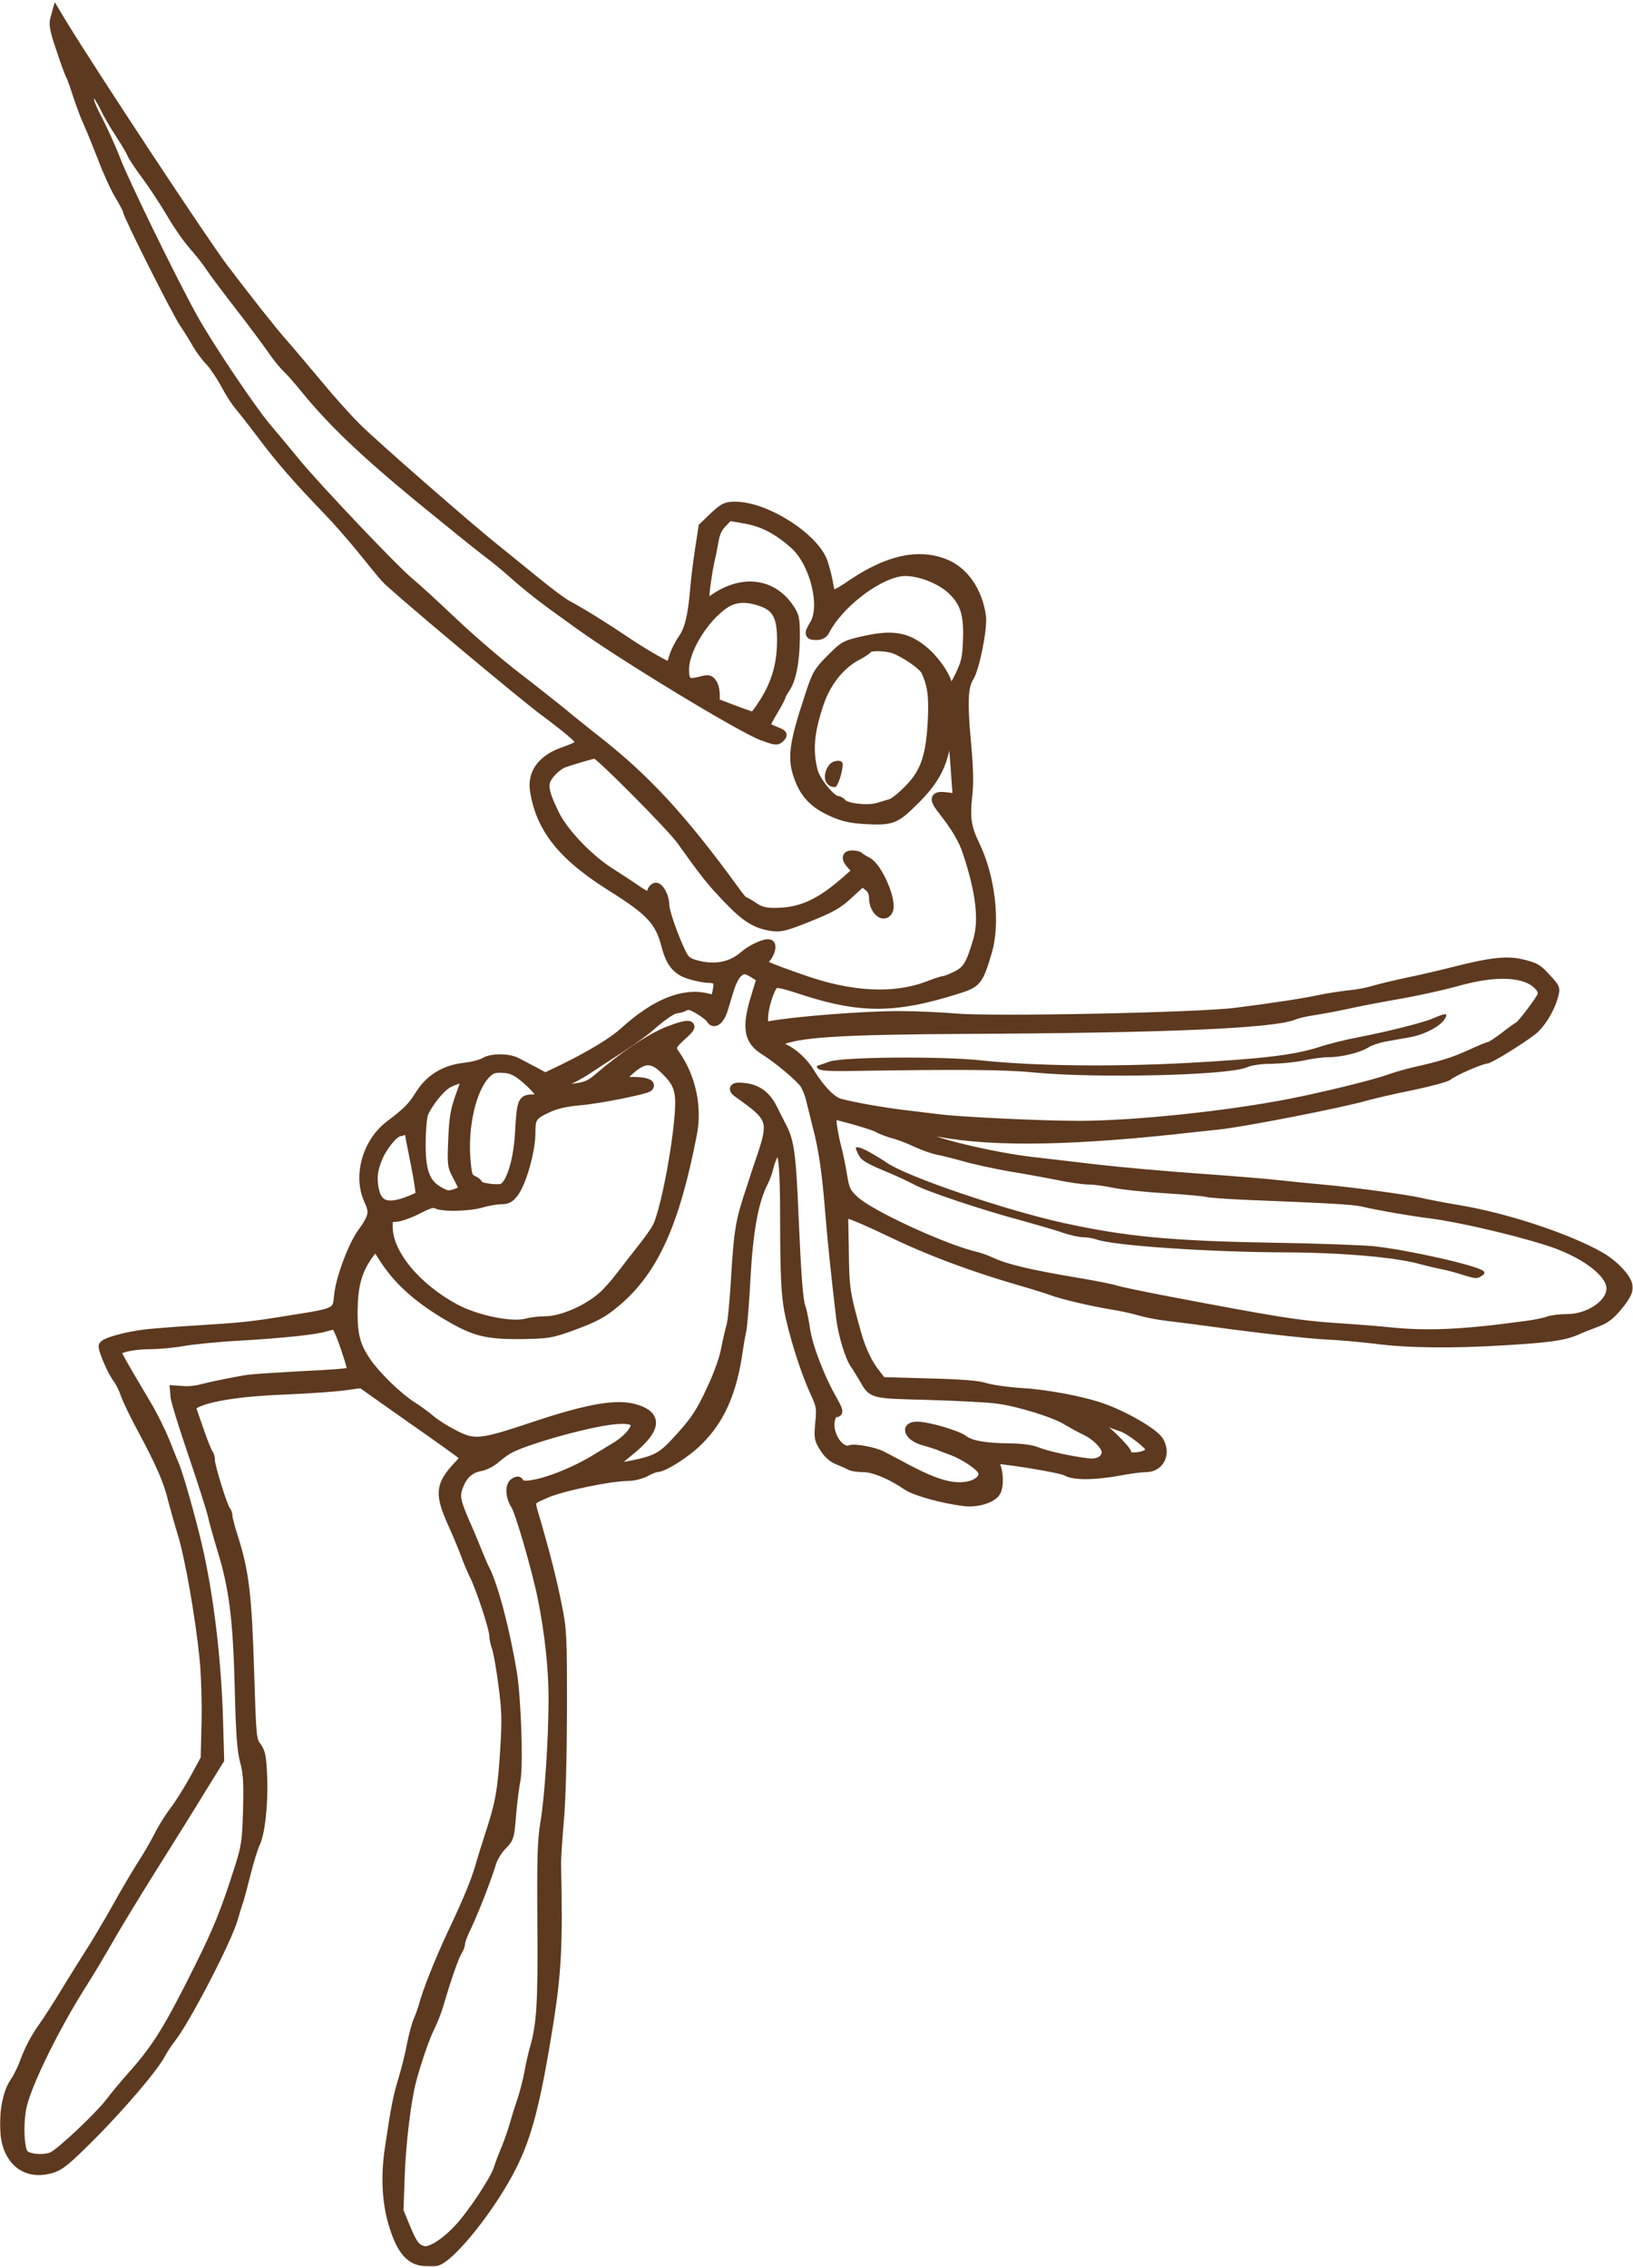 <?xml version="1.0" encoding="UTF-8"?> <svg xmlns="http://www.w3.org/2000/svg" width="744" height="1033" viewBox="0 0 744 1033" fill="none"><mask id="path-1-outside-1_2579_6750" maskUnits="userSpaceOnUse" x="-0.072" y="0.297" width="744" height="1032" fill="black"><rect fill="white" x="-0.072" y="0.297" width="744" height="1032"></rect><path d="M28.628 10.997C43.028 34.497 92.728 109.797 101.928 121.997C111.628 134.797 124.028 150.597 128.928 156.097C131.428 158.897 138.428 167.197 144.628 174.597C150.728 181.997 158.828 190.997 162.628 194.697C170.228 202.297 213.928 240.497 226.428 250.397C230.828 253.997 238.928 260.497 244.428 264.997C249.928 269.497 256.228 274.197 258.428 275.397C265.128 278.997 274.328 284.697 284.628 291.597C292.828 297.197 303.828 303.497 305.228 303.497C305.428 303.497 306.128 301.597 306.828 299.197C307.528 296.897 309.328 293.197 310.928 290.997C313.928 286.697 315.428 280.397 316.428 268.497C316.728 264.397 317.728 256.297 318.628 250.497L320.228 239.997L325.228 235.197C329.728 230.997 330.828 230.497 334.928 230.497C349.028 230.497 371.128 244.697 375.128 256.097C376.028 258.797 377.028 262.797 377.428 264.997C378.528 272.197 378.828 272.197 388.728 265.497C404.728 254.897 418.128 251.897 430.028 256.397C439.128 259.797 445.628 269.097 447.228 280.797C447.928 286.097 444.228 304.597 441.628 308.597C439.028 312.597 438.728 320.097 440.328 337.497C441.428 349.297 441.628 356.197 441.028 361.797C439.828 372.497 440.428 376.797 444.428 384.997C451.428 399.497 453.828 420.397 449.928 433.497C445.928 446.997 445.228 447.897 435.728 450.797C408.228 459.497 392.328 459.597 367.028 451.497C355.728 447.797 353.628 447.397 352.528 448.597C350.528 450.697 347.928 459.297 347.928 463.797C347.928 467.497 348.028 467.597 350.628 467.097C361.628 464.997 393.428 462.497 409.428 462.497C416.528 462.497 428.228 462.997 435.428 463.597C452.328 465.097 545.928 463.197 562.928 460.997C579.628 458.897 593.428 456.797 601.428 455.097C605.228 454.297 611.328 453.397 614.928 452.997C618.528 452.697 623.428 451.697 625.928 450.897C628.428 450.197 635.628 448.397 641.928 447.097C648.228 445.797 657.928 443.497 663.428 442.097C678.728 438.197 686.428 437.297 692.928 438.797C699.728 440.397 700.628 440.997 705.228 446.097C708.928 450.197 708.928 450.197 707.628 454.597C705.928 460.197 701.928 466.597 698.228 469.497C692.828 473.697 678.628 482.497 677.028 482.497C674.728 482.597 662.028 488.097 659.928 489.997C659.028 490.797 651.628 492.797 643.528 494.497C635.328 496.097 625.728 498.397 622.028 499.397C611.428 502.497 566.428 511.297 554.928 512.497C549.128 513.097 540.328 513.997 535.428 514.597C482.828 520.197 447.528 520.297 423.128 514.797C418.128 513.697 415.528 513.497 414.828 514.197C414.128 514.897 414.628 515.497 416.628 515.997C418.128 516.297 420.728 517.297 422.428 518.097C429.728 521.497 454.328 527.097 469.928 528.897C476.828 529.697 490.328 531.297 499.928 532.397C509.528 533.497 530.228 535.397 545.928 536.497C561.628 537.597 578.028 538.997 582.428 539.497C586.828 539.997 595.828 540.897 602.428 541.497C616.028 542.697 641.628 546.197 646.928 547.497C648.828 547.997 657.128 549.597 665.328 550.997C686.628 554.597 714.328 563.797 728.928 572.097C735.928 576.097 741.928 582.697 741.928 586.497C741.928 588.297 740.328 591.197 737.328 594.797C733.728 599.197 731.528 600.897 727.128 602.497C723.928 603.697 720.028 605.197 718.428 605.997C712.728 608.497 706.028 609.497 685.828 610.697C661.528 612.197 641.428 611.997 626.428 609.997C620.328 609.297 609.828 608.297 602.928 607.997C596.028 607.597 578.528 605.697 563.928 603.797C549.328 601.797 534.528 599.897 530.928 599.497C527.328 599.097 521.928 597.997 518.928 597.097C515.928 596.197 510.528 595.097 506.928 594.497C498.628 593.197 483.428 589.697 478.928 587.897C477.028 587.197 471.328 585.397 466.428 583.997C442.828 577.197 423.628 569.997 404.928 560.997C396.428 556.897 388.328 553.397 386.928 553.197L384.428 552.997L384.728 569.897C384.928 586.897 385.228 588.797 390.328 607.197C392.428 614.597 395.428 621.097 398.928 625.397L401.828 629.197L423.128 629.797C438.528 630.197 445.828 630.797 449.428 631.997C452.128 632.797 459.328 633.797 465.428 634.197C476.728 634.797 493.528 637.997 502.428 641.197C512.828 644.897 525.728 652.497 528.028 656.097C531.628 661.997 528.528 668.497 522.028 668.497C520.028 668.497 514.628 669.197 509.928 670.097C498.528 672.197 489.028 672.197 485.828 670.197C483.728 668.797 454.028 663.997 453.128 664.897C453.028 665.097 453.328 666.397 453.928 667.897C455.228 671.297 455.228 677.097 453.928 679.397C452.328 682.497 445.228 684.697 439.528 683.997C430.128 682.897 416.828 679.297 413.328 676.797C405.828 671.697 398.028 668.497 393.428 668.497C390.928 668.497 388.128 668.097 387.128 667.497C386.228 666.997 383.728 665.897 381.728 665.097C379.328 664.197 377.128 662.197 375.428 659.497C372.928 655.597 372.828 654.797 373.428 647.997C374.128 641.297 373.928 640.297 371.228 634.397C366.728 624.797 361.228 607.197 359.228 596.497C357.928 588.997 357.528 580.997 357.428 558.497C357.428 537.497 357.028 528.997 356.028 526.197L354.728 522.297L352.928 525.197C351.928 526.897 350.828 529.697 350.428 531.597C350.028 533.497 348.928 536.597 347.928 538.497C343.528 547.197 341.128 560.397 339.928 581.997C339.328 593.497 338.428 604.597 337.928 606.497C337.528 608.397 336.828 612.197 336.428 614.997C333.828 633.797 328.328 646.397 318.328 656.297C312.628 661.997 302.428 668.497 299.128 668.497C298.528 668.497 296.228 669.397 294.228 670.497C292.128 671.597 288.628 672.497 286.428 672.497C278.128 672.497 255.528 677.197 248.528 680.397C240.928 683.797 241.328 682.797 244.328 692.997C248.628 707.697 252.028 721.197 254.028 731.497C256.228 742.297 256.328 745.297 256.328 778.997C256.228 801.397 255.728 820.697 254.828 829.997C254.128 838.197 253.528 846.997 253.628 849.497C254.428 885.597 253.828 897.897 250.028 921.997C244.328 957.297 240.428 972.697 233.328 986.697C224.328 1004.7 206.028 1027.8 199.028 1030C197.728 1030.4 194.728 1030.4 192.328 1030C186.628 1029.2 182.728 1024.6 179.528 1014.5C176.028 1003.9 175.328 991.397 177.428 977.897C180.228 959.097 181.028 955.197 183.528 946.897C184.928 942.397 186.628 935.297 187.428 931.097C188.228 926.897 189.628 921.797 190.528 919.797C191.428 917.697 192.528 914.597 192.928 912.997C194.628 906.697 199.928 893.297 205.728 880.897C213.028 865.497 216.628 856.597 218.428 850.397C219.128 847.797 221.328 840.797 223.228 834.897C227.828 820.797 228.728 815.297 229.928 796.497C230.728 783.197 230.628 778.997 229.028 766.997C228.028 759.297 226.628 751.697 226.028 750.197C225.428 748.597 224.928 746.297 224.928 744.897C224.928 741.697 218.828 723.297 215.928 717.497C214.728 715.097 212.928 710.797 211.928 707.997C210.928 705.297 208.328 698.897 206.028 693.897C199.928 680.297 200.328 676.397 208.628 667.497C211.228 664.797 211.628 663.797 210.628 662.897C210.028 662.197 199.328 654.597 187.028 645.997L164.628 630.197L156.528 631.297C152.028 631.897 140.528 632.697 130.928 633.097C110.828 633.797 95.228 636.097 89.228 639.297L87.028 640.497L90.628 650.797C92.528 656.397 94.528 661.397 95.028 661.897C95.528 662.497 95.928 663.897 95.928 665.197C95.928 667.897 101.728 686.597 103.028 687.897C103.528 688.497 103.928 689.597 103.928 690.597C103.928 691.497 105.028 695.797 106.428 700.097C111.528 716.097 112.728 726.597 113.828 762.697C114.728 791.197 114.828 792.497 117.028 795.397C118.928 797.997 119.328 799.997 119.728 809.297C120.228 821.497 118.728 835.197 116.328 839.897C115.528 841.597 113.728 847.297 112.428 852.497C111.128 857.697 109.628 863.297 109.128 864.997C108.528 866.597 107.328 870.597 106.428 873.697C103.728 883.397 84.628 920.197 78.028 928.497C76.528 930.397 74.428 933.597 73.428 935.497C70.228 941.597 55.928 958.497 41.828 972.697C30.128 984.397 27.428 986.597 23.328 987.797C14.028 990.497 6.528 986.697 3.428 977.697C0.628 969.497 2.128 954.697 6.328 948.597C7.728 946.597 9.528 942.997 10.528 940.497C13.228 933.197 15.728 928.297 19.928 922.497C22.028 919.497 26.428 912.697 29.528 907.497C32.728 902.297 37.628 894.397 40.428 889.997C43.328 885.597 48.928 876.097 52.928 868.997C56.928 861.797 62.128 852.997 64.428 849.397C66.828 845.797 70.228 839.897 72.028 836.397C73.728 832.897 77.128 827.497 79.428 824.497C81.728 821.497 85.828 814.897 88.528 809.997L93.428 800.997L93.828 784.497C94.028 775.397 93.628 762.397 92.928 755.497C91.128 737.197 86.328 709.497 82.928 698.497C81.328 693.297 79.428 686.297 78.528 682.997C76.628 674.897 73.128 666.797 65.028 651.697C61.228 644.697 57.628 637.197 56.928 634.997C56.228 632.797 54.628 629.597 53.328 627.797C50.928 624.597 46.928 615.397 46.928 613.097C46.928 611.397 57.328 608.497 66.928 607.397C71.028 606.997 81.828 606.097 90.928 605.597C111.028 604.297 114.428 603.997 133.328 600.897C153.528 597.697 153.528 597.697 154.228 589.897C154.928 582.497 160.528 567.397 164.728 561.597C170.028 554.297 170.428 552.197 167.928 546.797C162.728 535.797 167.028 520.297 177.428 512.397C185.728 506.097 187.628 504.197 191.328 498.297C195.928 491.097 202.628 486.997 211.928 485.997C215.428 485.597 219.428 484.497 220.728 483.697C223.828 481.697 231.628 481.697 235.428 483.697C237.128 484.597 240.728 486.497 243.428 487.897L248.428 490.597L254.928 487.497C268.028 481.197 279.228 474.497 284.328 469.797C298.428 456.997 311.128 451.797 322.128 454.397L325.828 455.297L326.728 451.097C327.628 446.597 326.828 445.697 321.828 445.597C320.428 445.497 317.028 444.797 314.328 443.997C308.328 442.197 305.428 438.697 303.328 430.697C300.428 419.497 296.328 415.097 277.928 403.597C256.228 389.897 246.328 377.497 243.528 360.497C242.128 352.297 246.628 345.897 256.328 342.397C265.728 338.997 265.928 338.597 259.728 333.297C256.828 330.897 251.728 326.897 248.428 324.497C238.928 317.597 178.628 267.097 175.428 263.297C173.728 261.397 168.828 255.397 164.428 249.897C160.028 244.497 152.928 236.397 148.628 231.997C136.228 219.197 126.928 208.597 119.028 197.897C114.928 192.497 110.328 186.597 108.928 184.997C107.428 183.297 104.528 178.797 102.528 174.997C100.428 171.097 97.228 166.397 95.428 164.497C93.528 162.597 91.028 159.097 89.728 156.897C88.428 154.597 85.828 150.297 83.828 147.397C80.228 142.097 57.928 97.797 57.928 95.897C57.928 95.397 56.328 92.397 54.428 89.197C52.428 85.997 48.828 78.097 46.428 71.697C43.928 65.297 41.028 58.197 40.028 55.997C38.928 53.797 36.928 48.397 35.428 43.997C34.028 39.597 32.528 35.297 32.028 34.497C31.528 33.597 29.528 28.197 27.628 22.397C24.828 14.397 24.228 11.197 24.828 8.897L25.628 5.997L28.628 10.997ZM39.328 41.397C40.228 42.997 40.928 45.097 40.928 45.897C40.928 46.797 42.728 50.897 44.928 54.997C47.128 59.197 50.728 67.197 52.928 72.797C56.928 83.297 78.528 127.497 87.928 144.497C94.728 156.897 114.428 186.197 121.428 194.497C124.428 198.097 130.528 205.297 134.828 210.597C144.828 222.697 180.028 259.697 186.528 264.997C189.228 267.197 198.128 275.297 206.428 283.197C214.628 290.997 227.728 302.197 235.428 308.097C243.128 313.997 252.128 321.197 255.528 323.897C258.828 326.697 266.328 332.697 272.028 337.197C294.528 354.797 311.328 373.097 334.928 405.597C336.828 408.297 338.728 410.497 339.128 410.497C339.528 410.497 341.528 411.597 343.528 412.997C346.328 414.897 348.528 415.497 352.828 415.497C364.728 415.497 373.228 411.697 385.428 400.997L390.428 396.597L388.128 394.297C384.728 390.597 385.328 388.797 389.928 389.497C390.728 389.597 391.628 389.997 391.928 390.397C392.228 390.697 393.628 391.597 395.228 392.397C400.228 394.997 406.928 410.897 404.728 414.897C402.628 418.697 397.928 414.597 397.928 408.897C397.928 406.597 397.128 404.997 395.428 403.697L392.928 401.697L386.928 407.197C382.028 411.797 378.928 413.597 368.728 417.697C358.328 421.897 355.728 422.597 352.128 422.097C344.528 421.097 339.828 418.197 331.428 409.397C323.928 401.597 320.928 397.797 310.228 382.797C305.728 376.497 272.928 343.497 271.228 343.497C270.028 343.497 261.128 346.097 256.628 347.697C255.128 348.297 252.528 350.297 250.928 352.197C247.128 356.497 247.428 359.597 252.628 370.497C256.928 379.397 268.728 391.597 279.028 397.897C282.528 400.097 287.528 403.397 290.128 405.197C294.728 408.497 296.928 408.797 296.928 405.997C296.928 405.297 297.628 404.497 298.428 404.097C300.228 403.397 302.928 408.197 302.928 412.197C302.928 414.997 306.928 426.597 310.528 433.997C312.028 437.097 313.228 438.197 316.428 439.097C325.028 441.697 332.828 440.397 338.728 435.297C342.528 431.997 348.728 429.197 350.628 429.897C352.228 430.497 350.728 435.397 348.328 437.097C346.128 438.897 347.428 439.597 365.428 445.897C387.628 453.797 407.328 454.797 422.728 448.897C426.128 447.597 429.428 446.497 430.128 446.497C430.728 446.497 433.228 445.497 435.728 444.297C440.628 441.797 442.128 439.297 445.428 427.997C448.028 418.897 446.628 406.497 440.728 388.497C438.728 382.397 435.528 376.897 428.728 368.297C425.028 363.497 425.828 362.097 431.628 362.897L436.128 363.497L435.528 355.697C435.228 351.497 434.728 343.997 434.328 339.197C434.028 334.297 433.428 330.597 433.128 330.997C432.828 331.297 431.728 335.397 430.828 340.197C428.728 350.397 424.828 356.897 415.128 366.197C407.728 373.397 405.828 373.997 393.628 373.297C387.328 372.897 383.928 372.097 378.828 369.797C370.928 366.197 366.728 361.897 364.028 354.697C360.528 345.697 361.328 339.297 368.628 317.197C371.928 307.097 372.528 305.997 378.328 300.097C384.528 293.897 384.828 293.697 393.528 291.697C406.428 288.797 413.028 289.797 420.728 296.097C426.228 300.597 431.728 308.797 431.928 312.697C431.928 316.197 433.928 314.397 437.128 307.697C439.928 301.897 440.428 299.697 440.728 291.797C441.228 279.997 439.528 274.397 433.628 268.797C427.928 263.297 416.328 259.297 409.728 260.597C398.328 262.697 382.028 275.597 376.028 287.197C375.228 288.797 373.928 289.497 371.928 289.497C368.428 289.497 368.228 288.697 370.928 284.297C375.928 275.997 370.928 256.197 361.728 247.997C354.128 241.297 347.528 237.897 339.528 236.497L332.128 235.197L329.128 238.297C327.228 240.197 326.028 242.797 325.528 245.597C325.128 247.997 324.228 252.697 323.428 255.997C322.728 259.297 321.828 265.097 321.428 268.797L320.828 275.597L325.528 272.397C338.228 263.697 351.728 265.397 359.428 276.497C362.228 280.597 362.428 281.397 362.428 290.397C362.328 301.097 360.728 309.597 357.828 313.697C356.828 315.197 355.928 316.797 355.928 317.197C355.928 317.597 354.328 320.597 352.428 323.797C350.528 326.997 348.928 329.997 348.928 330.397C348.928 330.797 350.728 331.897 353.028 332.797C356.828 334.297 357.028 334.497 355.528 336.097C354.028 337.597 353.328 337.497 347.128 335.197C337.528 331.597 284.828 299.697 264.028 284.797C246.028 271.897 241.528 268.397 232.528 260.397C229.728 257.897 224.528 253.697 220.928 250.997C217.328 248.297 203.628 237.197 190.428 226.397C166.528 206.797 150.828 191.797 139.228 177.497C135.928 173.397 131.928 168.897 130.428 167.497C128.928 166.097 125.828 162.297 123.628 158.997C121.328 155.697 114.928 147.097 109.428 139.997C103.828 132.797 97.728 124.697 95.928 121.997C94.128 119.197 90.528 114.697 88.028 111.897C85.528 109.097 80.928 102.597 77.928 97.397C74.928 92.297 69.828 84.497 66.628 80.197C63.428 75.897 60.428 71.397 59.928 70.197C59.528 68.997 57.028 64.797 54.528 60.997C51.928 57.097 48.728 51.497 47.328 48.497C44.628 42.897 38.728 35.697 38.128 37.397C37.928 37.897 38.528 39.697 39.328 41.397ZM330.128 275.197C320.728 281.597 311.928 295.997 311.928 304.997C311.928 310.597 313.328 311.697 318.828 310.197C322.628 309.197 323.228 309.197 324.528 310.997C325.328 311.997 325.928 314.497 325.928 316.497V319.997L334.628 323.297C339.328 325.097 343.328 326.397 343.428 326.297C352.328 314.897 355.928 304.997 356.028 291.997C356.128 280.597 353.728 276.297 346.028 273.897C339.528 271.797 334.628 272.197 330.128 275.197ZM395.428 295.497C395.028 296.097 393.128 297.397 391.028 298.497C382.928 302.597 376.328 310.897 373.028 321.197C368.928 333.697 368.228 341.797 370.528 350.997C371.728 355.797 378.728 364.397 381.528 364.497C382.128 364.497 383.228 365.097 383.828 365.897C385.528 367.897 395.328 368.997 399.728 367.697C401.828 367.097 404.528 366.297 405.828 365.897C407.128 365.597 410.728 362.697 413.928 359.397C421.428 351.897 423.928 344.297 424.728 327.697C425.228 316.697 424.528 311.897 421.628 305.597C420.428 303.097 412.428 297.597 407.428 295.697C403.528 294.297 396.228 294.197 395.428 295.497ZM335.928 443.497C334.828 444.597 333.328 447.597 332.528 450.197C331.728 452.797 330.428 456.997 329.728 459.397C328.228 464.597 325.328 466.897 323.828 464.297C323.328 463.297 320.828 461.397 318.428 459.997C314.928 457.897 313.628 457.597 312.028 458.397C310.928 458.997 309.328 459.497 308.428 459.497C306.628 459.497 302.128 462.497 296.228 467.697C294.028 469.697 288.128 473.897 283.228 477.097C278.428 480.197 271.528 484.697 267.928 487.097C264.328 489.497 259.228 492.197 256.628 493.097C253.928 493.997 252.028 495.197 252.228 495.897C252.528 496.497 253.328 496.797 254.028 496.597C254.828 496.397 258.228 495.897 261.728 495.497C266.928 494.797 268.728 493.997 272.228 491.097C284.028 480.897 296.228 472.697 304.628 469.397C314.128 465.697 317.028 466.197 311.828 470.797C305.828 476.197 305.428 476.997 307.728 480.197C315.028 490.597 317.928 504.097 315.528 516.497C307.628 557.297 297.928 578.697 280.828 593.097C274.528 598.397 271.128 600.197 259.928 604.297C250.928 607.497 249.628 607.697 236.928 607.897C221.628 607.997 216.128 606.597 204.028 599.497C189.828 591.097 181.028 583.097 174.128 572.197L171.128 567.397L168.628 570.697C162.828 578.497 160.928 585.397 160.928 598.397C160.928 608.397 162.328 613.297 167.028 620.197C171.528 626.697 181.028 635.897 187.428 640.097C190.428 641.997 194.428 644.897 196.328 646.597C198.228 648.197 202.728 651.097 206.428 652.997C216.128 658.097 218.628 657.797 243.728 649.397C267.828 641.397 280.528 639.197 288.828 641.397C300.228 644.497 299.528 650.897 286.528 661.297C279.128 667.197 278.228 669.097 283.128 668.097C299.728 664.997 301.128 664.197 310.528 653.697C316.728 646.797 319.328 642.797 323.628 633.497C327.028 626.397 329.628 619.197 330.528 614.497C331.328 610.397 332.428 605.597 332.928 603.997C333.528 602.297 334.328 593.597 334.928 584.497C336.328 560.397 337.028 556.297 341.828 541.997C344.128 534.797 346.528 527.597 347.128 525.997C352.228 510.497 351.628 508.797 336.428 498.097C332.828 495.597 334.428 494.497 340.228 495.397C345.628 496.297 349.428 499.297 352.328 505.197C353.328 507.297 355.328 511.197 356.728 513.897C359.828 520.097 360.728 526.597 361.828 553.997C363.028 581.197 363.828 592.197 365.028 595.397C365.528 596.697 366.428 601.097 367.028 605.097C368.028 612.697 373.428 626.897 378.828 636.497C382.328 642.797 382.528 643.497 380.428 643.497C379.628 643.497 378.728 644.897 378.328 647.097C377.128 653.597 382.828 661.897 387.328 660.197C389.428 659.397 398.428 661.097 401.828 662.897C403.228 663.597 408.728 666.497 413.928 669.297C426.028 675.597 433.328 677.797 440.028 676.897C445.728 676.097 449.228 672.697 447.228 669.597C445.728 667.197 439.028 662.797 433.928 660.897C431.428 659.997 428.528 658.897 427.428 658.397C426.328 657.997 423.628 657.097 421.328 656.497C414.228 654.697 411.628 649.497 417.828 649.497C422.628 649.497 435.728 653.297 438.928 655.597C442.328 658.197 448.928 659.297 460.528 659.397C465.728 659.497 470.128 660.097 472.528 661.097C476.528 662.797 488.028 665.297 495.728 666.197C500.428 666.797 503.928 664.697 503.928 661.397C503.928 658.597 499.328 653.897 494.328 651.597C491.828 650.397 488.028 648.297 486.028 647.097C480.728 643.697 463.828 638.497 454.428 637.297C450.028 636.697 435.828 635.997 422.828 635.597C396.628 634.897 397.528 635.197 393.228 627.597C391.728 625.097 390.028 622.297 389.428 621.497C387.128 618.497 383.828 607.797 382.928 599.997C380.728 581.497 378.828 563.197 377.928 551.697C376.528 534.097 375.028 523.397 372.128 512.497C370.828 507.297 369.428 501.597 369.028 499.997C368.628 498.297 367.528 495.597 366.528 493.897C364.728 490.997 354.328 482.297 348.228 478.497C340.828 473.897 339.828 467.997 344.228 453.797L346.728 445.597L343.628 443.597C339.528 441.097 338.328 441.097 335.928 443.497ZM663.328 447.297C657.128 448.997 645.428 451.597 637.328 452.997C629.128 454.397 618.328 456.497 613.428 457.597C608.428 458.697 601.728 459.897 598.428 460.397C595.128 460.897 591.028 461.797 589.428 462.497C579.928 466.397 530.328 468.497 439.428 468.897C386.028 469.197 366.428 470.297 357.128 473.497C353.128 474.997 353.128 475.697 357.128 477.397C361.228 479.097 366.428 483.897 369.128 488.497C373.728 495.997 379.028 501.497 382.728 502.397C389.228 504.097 402.128 506.397 411.428 507.497C416.328 508.097 423.728 508.997 427.828 509.497C437.228 510.697 474.328 512.497 491.428 512.497C516.428 512.497 558.928 508.097 587.928 502.397C602.728 499.497 625.328 493.997 632.428 491.497C635.728 490.297 641.328 488.697 644.928 487.897C656.528 485.297 661.828 483.697 669.828 480.097C674.128 478.097 678.028 476.497 678.528 476.497C679.028 476.497 682.128 474.497 685.428 471.997C688.628 469.497 691.628 467.397 691.928 467.297C693.228 466.697 701.828 455.297 702.428 453.397C702.928 451.997 702.428 450.597 700.928 448.997C695.028 442.697 681.428 442.097 663.328 447.297ZM286.028 488.397L281.628 492.497H288.228C294.128 492.497 297.128 493.597 295.528 495.197C294.328 496.397 272.828 500.697 264.428 501.397C258.528 501.897 253.728 502.897 250.428 504.397C242.628 507.897 241.928 508.897 241.928 516.097C241.928 523.997 237.828 538.597 234.328 543.197C232.328 545.897 231.128 546.497 228.128 546.497C226.128 546.497 222.228 547.197 219.528 547.997C213.928 549.697 201.728 549.997 198.928 548.497C197.428 547.697 195.528 548.297 190.228 550.997C186.528 552.897 181.928 554.497 180.128 554.497C177.028 554.497 176.928 554.597 176.928 558.897C176.928 570.897 189.628 586.297 207.428 595.897C217.128 601.097 233.328 604.397 239.928 602.497C241.828 601.997 245.628 601.497 248.428 601.497C255.828 601.497 267.428 596.497 274.428 590.297C276.428 588.597 280.128 584.397 282.628 581.097C285.228 577.697 289.628 572.097 292.428 568.497C295.328 564.897 298.328 560.597 299.228 558.897C302.728 552.097 308.228 523.897 309.428 506.997C310.128 496.897 309.028 493.397 303.128 487.597C297.128 481.497 293.128 481.697 286.028 488.397ZM221.628 489.097C214.928 495.797 210.928 513.197 212.428 529.097C213.028 535.397 213.328 536.397 215.528 537.397C216.828 537.997 217.928 538.897 217.928 539.397C217.928 540.697 226.128 541.897 228.728 541.097C232.428 539.897 235.928 528.897 236.628 516.197C237.428 501.797 237.828 500.497 242.428 500.497C247.228 500.497 247.028 498.497 241.628 493.397C235.828 487.997 233.228 486.697 228.328 486.597C225.128 486.497 223.628 487.097 221.628 489.097ZM203.528 493.897C200.028 496.097 194.428 503.497 193.028 507.397C192.428 509.297 191.928 515.397 191.928 521.097C191.928 533.697 193.928 538.997 200.128 542.497C203.428 544.397 204.428 544.497 207.428 543.497C209.328 542.897 210.928 541.997 210.928 541.497C210.928 540.997 209.728 538.397 208.328 535.797C205.828 531.197 205.728 530.497 206.228 518.997C206.628 508.997 207.228 505.597 209.628 498.897L212.528 490.797L209.228 491.497C207.428 491.997 204.828 492.997 203.528 493.897ZM379.328 512.697C379.728 515.597 380.628 520.197 381.428 522.997C382.128 525.697 383.328 531.297 383.928 535.297C385.028 541.897 385.528 542.997 389.228 546.497C396.028 553.097 430.728 568.997 444.928 572.197C446.328 572.497 449.628 573.697 452.428 574.997C458.528 577.797 470.528 580.597 490.528 583.897C498.828 585.297 506.928 586.897 508.528 587.497C510.128 587.997 519.528 589.997 529.428 591.897C581.828 601.897 591.028 603.297 607.428 604.497C616.728 605.097 628.228 605.997 632.928 606.497C650.228 608.297 666.328 607.597 695.428 603.597C699.228 603.097 703.728 602.197 705.228 601.597C706.828 600.997 710.728 600.497 714.028 600.497C724.028 600.497 733.928 593.697 733.928 586.897C733.928 579.597 721.428 570.397 704.528 565.097C688.128 559.997 664.928 554.697 652.128 552.997C641.328 551.597 629.328 549.497 620.428 547.497C616.428 546.597 605.628 545.997 570.428 544.597C559.928 544.197 550.728 543.497 549.928 543.197C549.128 542.897 540.728 542.097 531.428 541.497C522.028 540.997 511.228 539.797 507.428 538.997C503.528 538.197 498.428 537.497 496.128 537.497C493.728 537.497 487.128 536.597 481.628 535.397C476.028 534.297 466.228 532.497 459.928 531.497C453.628 530.397 444.328 528.397 439.428 526.997C434.428 525.597 428.828 524.197 426.928 523.897C425.028 523.497 420.728 521.997 417.428 520.497C414.128 518.897 409.428 517.097 406.928 516.497C404.428 515.797 401.328 514.597 399.928 513.797C398.028 512.697 388.028 509.697 379.028 507.597C378.828 507.497 379.028 509.897 379.328 512.697ZM182.228 515.497C179.728 515.497 174.028 522.497 171.928 528.197C170.228 532.597 169.828 535.297 170.228 539.397C171.228 548.397 175.428 550.697 184.928 547.297C187.928 546.197 190.728 544.897 191.228 544.597C191.628 544.197 190.628 537.197 188.928 528.997C187.328 520.897 185.928 513.897 185.928 513.597C185.928 513.297 185.428 513.597 184.728 514.297C184.028 514.997 182.928 515.497 182.228 515.497ZM148.528 604.397C143.828 605.897 129.428 607.397 109.428 608.597C99.528 609.097 87.828 610.297 83.328 611.097C78.928 611.897 72.128 612.497 68.328 612.497C61.428 612.497 54.428 613.897 53.528 615.397C53.028 616.197 54.328 618.497 66.528 639.097C69.528 643.997 73.428 651.897 75.328 656.597C77.128 661.197 79.128 666.097 79.728 667.497C81.528 671.897 86.628 689.597 89.828 702.997C95.228 725.697 98.828 755.597 99.628 783.697L100.128 801.497L91.628 815.197C87.028 822.797 76.728 839.297 68.728 851.997C60.828 864.597 51.928 879.297 49.028 884.497C46.028 889.697 41.128 897.997 37.928 902.997C25.728 922.097 13.228 947.297 10.328 958.597C8.528 965.597 8.828 978.497 10.928 980.997C12.828 983.197 20.428 983.797 24.028 981.997C28.128 979.897 45.228 963.697 49.828 957.697C51.728 955.097 56.728 949.097 60.928 944.397C71.728 932.097 76.928 923.597 90.828 895.697C99.328 878.597 102.628 870.397 109.128 849.997C111.928 840.997 112.328 838.497 112.728 824.497C113.028 811.897 112.828 807.797 111.428 802.497C110.028 797.497 109.428 789.697 108.928 767.997C108.128 737.097 106.328 722.997 100.928 705.497C99.328 700.197 97.328 693.297 96.628 689.997C95.828 686.697 91.728 673.997 87.628 661.897C83.428 649.697 79.928 638.197 79.728 636.397L79.428 632.997L83.628 633.297C85.928 633.497 89.528 633.097 91.628 632.497C96.128 631.297 107.828 628.897 113.428 628.097C115.628 627.797 126.528 627.097 137.528 626.497C148.628 625.997 158.328 625.297 159.228 624.897C160.528 624.397 160.228 622.797 157.228 613.897C155.328 608.197 153.228 603.497 152.628 603.497C152.028 603.497 150.228 603.897 148.528 604.397ZM495.928 645.497C495.928 645.997 496.528 646.497 497.128 646.497C499.328 646.497 514.128 660.597 513.528 662.097C513.128 663.097 513.928 663.497 516.528 663.497C520.728 663.497 523.928 661.997 523.928 659.997C523.928 658.297 514.528 651.097 510.928 649.997C509.528 649.597 506.628 648.497 504.428 647.497C497.028 644.297 495.928 643.997 495.928 645.497ZM274.328 647.497C260.428 649.997 239.328 656.197 232.428 659.797C230.728 660.597 227.928 662.697 226.028 664.297C224.228 665.997 221.128 667.597 219.028 667.997C214.428 668.797 211.328 671.397 209.428 675.897C207.228 681.097 207.528 683.097 212.028 693.497C214.328 698.697 217.028 705.197 218.128 707.997C219.228 710.697 220.528 713.797 221.128 714.797C225.028 722.497 230.228 742.197 233.528 761.997C235.428 773.897 236.428 804.397 235.128 810.797C234.528 813.597 233.628 820.797 233.128 826.597C232.328 836.897 232.128 837.297 228.828 840.697C226.928 842.597 224.728 846.097 224.028 848.597C222.128 854.997 216.328 869.997 212.928 877.197C211.228 880.597 209.928 884.097 209.928 884.897C209.928 885.797 209.328 887.597 208.528 888.797C207.028 891.097 203.328 901.897 200.428 911.897C199.528 915.197 197.528 920.397 196.028 923.397C193.728 927.897 189.528 940.097 187.428 948.497C185.328 956.497 182.928 976.197 182.428 989.997L181.828 1007L184.828 1014.3C188.128 1022.2 189.328 1023.9 192.728 1024.9C195.728 1025.9 202.428 1021.8 208.628 1015.2C214.728 1008.8 225.428 992.697 226.928 987.697C227.528 985.697 229.128 981.497 230.428 978.497C231.628 975.497 233.228 970.997 233.928 968.497C234.628 965.997 236.228 960.797 237.528 956.997C238.828 953.097 240.328 947.197 240.928 943.797C241.528 940.397 242.628 935.497 243.428 932.797C246.528 921.897 247.128 912.097 246.828 875.997C246.628 845.897 246.828 838.297 248.228 829.997C250.128 818.697 251.928 792.097 251.928 773.497C251.928 759.797 250.128 743.497 247.028 727.997C244.228 714.297 236.728 688.597 234.728 685.497C232.228 681.697 232.028 676.497 234.328 675.097C235.728 674.297 236.328 674.297 236.628 675.197C238.028 679.097 258.128 672.697 272.128 663.897C274.728 662.297 278.728 659.897 281.028 658.497C283.328 657.097 286.328 654.497 287.628 652.697C292.128 646.897 287.728 645.197 274.328 647.497Z"></path></mask><path d="M28.628 10.997C43.028 34.497 92.728 109.797 101.928 121.997C111.628 134.797 124.028 150.597 128.928 156.097C131.428 158.897 138.428 167.197 144.628 174.597C150.728 181.997 158.828 190.997 162.628 194.697C170.228 202.297 213.928 240.497 226.428 250.397C230.828 253.997 238.928 260.497 244.428 264.997C249.928 269.497 256.228 274.197 258.428 275.397C265.128 278.997 274.328 284.697 284.628 291.597C292.828 297.197 303.828 303.497 305.228 303.497C305.428 303.497 306.128 301.597 306.828 299.197C307.528 296.897 309.328 293.197 310.928 290.997C313.928 286.697 315.428 280.397 316.428 268.497C316.728 264.397 317.728 256.297 318.628 250.497L320.228 239.997L325.228 235.197C329.728 230.997 330.828 230.497 334.928 230.497C349.028 230.497 371.128 244.697 375.128 256.097C376.028 258.797 377.028 262.797 377.428 264.997C378.528 272.197 378.828 272.197 388.728 265.497C404.728 254.897 418.128 251.897 430.028 256.397C439.128 259.797 445.628 269.097 447.228 280.797C447.928 286.097 444.228 304.597 441.628 308.597C439.028 312.597 438.728 320.097 440.328 337.497C441.428 349.297 441.628 356.197 441.028 361.797C439.828 372.497 440.428 376.797 444.428 384.997C451.428 399.497 453.828 420.397 449.928 433.497C445.928 446.997 445.228 447.897 435.728 450.797C408.228 459.497 392.328 459.597 367.028 451.497C355.728 447.797 353.628 447.397 352.528 448.597C350.528 450.697 347.928 459.297 347.928 463.797C347.928 467.497 348.028 467.597 350.628 467.097C361.628 464.997 393.428 462.497 409.428 462.497C416.528 462.497 428.228 462.997 435.428 463.597C452.328 465.097 545.928 463.197 562.928 460.997C579.628 458.897 593.428 456.797 601.428 455.097C605.228 454.297 611.328 453.397 614.928 452.997C618.528 452.697 623.428 451.697 625.928 450.897C628.428 450.197 635.628 448.397 641.928 447.097C648.228 445.797 657.928 443.497 663.428 442.097C678.728 438.197 686.428 437.297 692.928 438.797C699.728 440.397 700.628 440.997 705.228 446.097C708.928 450.197 708.928 450.197 707.628 454.597C705.928 460.197 701.928 466.597 698.228 469.497C692.828 473.697 678.628 482.497 677.028 482.497C674.728 482.597 662.028 488.097 659.928 489.997C659.028 490.797 651.628 492.797 643.528 494.497C635.328 496.097 625.728 498.397 622.028 499.397C611.428 502.497 566.428 511.297 554.928 512.497C549.128 513.097 540.328 513.997 535.428 514.597C482.828 520.197 447.528 520.297 423.128 514.797C418.128 513.697 415.528 513.497 414.828 514.197C414.128 514.897 414.628 515.497 416.628 515.997C418.128 516.297 420.728 517.297 422.428 518.097C429.728 521.497 454.328 527.097 469.928 528.897C476.828 529.697 490.328 531.297 499.928 532.397C509.528 533.497 530.228 535.397 545.928 536.497C561.628 537.597 578.028 538.997 582.428 539.497C586.828 539.997 595.828 540.897 602.428 541.497C616.028 542.697 641.628 546.197 646.928 547.497C648.828 547.997 657.128 549.597 665.328 550.997C686.628 554.597 714.328 563.797 728.928 572.097C735.928 576.097 741.928 582.697 741.928 586.497C741.928 588.297 740.328 591.197 737.328 594.797C733.728 599.197 731.528 600.897 727.128 602.497C723.928 603.697 720.028 605.197 718.428 605.997C712.728 608.497 706.028 609.497 685.828 610.697C661.528 612.197 641.428 611.997 626.428 609.997C620.328 609.297 609.828 608.297 602.928 607.997C596.028 607.597 578.528 605.697 563.928 603.797C549.328 601.797 534.528 599.897 530.928 599.497C527.328 599.097 521.928 597.997 518.928 597.097C515.928 596.197 510.528 595.097 506.928 594.497C498.628 593.197 483.428 589.697 478.928 587.897C477.028 587.197 471.328 585.397 466.428 583.997C442.828 577.197 423.628 569.997 404.928 560.997C396.428 556.897 388.328 553.397 386.928 553.197L384.428 552.997L384.728 569.897C384.928 586.897 385.228 588.797 390.328 607.197C392.428 614.597 395.428 621.097 398.928 625.397L401.828 629.197L423.128 629.797C438.528 630.197 445.828 630.797 449.428 631.997C452.128 632.797 459.328 633.797 465.428 634.197C476.728 634.797 493.528 637.997 502.428 641.197C512.828 644.897 525.728 652.497 528.028 656.097C531.628 661.997 528.528 668.497 522.028 668.497C520.028 668.497 514.628 669.197 509.928 670.097C498.528 672.197 489.028 672.197 485.828 670.197C483.728 668.797 454.028 663.997 453.128 664.897C453.028 665.097 453.328 666.397 453.928 667.897C455.228 671.297 455.228 677.097 453.928 679.397C452.328 682.497 445.228 684.697 439.528 683.997C430.128 682.897 416.828 679.297 413.328 676.797C405.828 671.697 398.028 668.497 393.428 668.497C390.928 668.497 388.128 668.097 387.128 667.497C386.228 666.997 383.728 665.897 381.728 665.097C379.328 664.197 377.128 662.197 375.428 659.497C372.928 655.597 372.828 654.797 373.428 647.997C374.128 641.297 373.928 640.297 371.228 634.397C366.728 624.797 361.228 607.197 359.228 596.497C357.928 588.997 357.528 580.997 357.428 558.497C357.428 537.497 357.028 528.997 356.028 526.197L354.728 522.297L352.928 525.197C351.928 526.897 350.828 529.697 350.428 531.597C350.028 533.497 348.928 536.597 347.928 538.497C343.528 547.197 341.128 560.397 339.928 581.997C339.328 593.497 338.428 604.597 337.928 606.497C337.528 608.397 336.828 612.197 336.428 614.997C333.828 633.797 328.328 646.397 318.328 656.297C312.628 661.997 302.428 668.497 299.128 668.497C298.528 668.497 296.228 669.397 294.228 670.497C292.128 671.597 288.628 672.497 286.428 672.497C278.128 672.497 255.528 677.197 248.528 680.397C240.928 683.797 241.328 682.797 244.328 692.997C248.628 707.697 252.028 721.197 254.028 731.497C256.228 742.297 256.328 745.297 256.328 778.997C256.228 801.397 255.728 820.697 254.828 829.997C254.128 838.197 253.528 846.997 253.628 849.497C254.428 885.597 253.828 897.897 250.028 921.997C244.328 957.297 240.428 972.697 233.328 986.697C224.328 1004.7 206.028 1027.8 199.028 1030C197.728 1030.4 194.728 1030.4 192.328 1030C186.628 1029.2 182.728 1024.6 179.528 1014.5C176.028 1003.9 175.328 991.397 177.428 977.897C180.228 959.097 181.028 955.197 183.528 946.897C184.928 942.397 186.628 935.297 187.428 931.097C188.228 926.897 189.628 921.797 190.528 919.797C191.428 917.697 192.528 914.597 192.928 912.997C194.628 906.697 199.928 893.297 205.728 880.897C213.028 865.497 216.628 856.597 218.428 850.397C219.128 847.797 221.328 840.797 223.228 834.897C227.828 820.797 228.728 815.297 229.928 796.497C230.728 783.197 230.628 778.997 229.028 766.997C228.028 759.297 226.628 751.697 226.028 750.197C225.428 748.597 224.928 746.297 224.928 744.897C224.928 741.697 218.828 723.297 215.928 717.497C214.728 715.097 212.928 710.797 211.928 707.997C210.928 705.297 208.328 698.897 206.028 693.897C199.928 680.297 200.328 676.397 208.628 667.497C211.228 664.797 211.628 663.797 210.628 662.897C210.028 662.197 199.328 654.597 187.028 645.997L164.628 630.197L156.528 631.297C152.028 631.897 140.528 632.697 130.928 633.097C110.828 633.797 95.228 636.097 89.228 639.297L87.028 640.497L90.628 650.797C92.528 656.397 94.528 661.397 95.028 661.897C95.528 662.497 95.928 663.897 95.928 665.197C95.928 667.897 101.728 686.597 103.028 687.897C103.528 688.497 103.928 689.597 103.928 690.597C103.928 691.497 105.028 695.797 106.428 700.097C111.528 716.097 112.728 726.597 113.828 762.697C114.728 791.197 114.828 792.497 117.028 795.397C118.928 797.997 119.328 799.997 119.728 809.297C120.228 821.497 118.728 835.197 116.328 839.897C115.528 841.597 113.728 847.297 112.428 852.497C111.128 857.697 109.628 863.297 109.128 864.997C108.528 866.597 107.328 870.597 106.428 873.697C103.728 883.397 84.628 920.197 78.028 928.497C76.528 930.397 74.428 933.597 73.428 935.497C70.228 941.597 55.928 958.497 41.828 972.697C30.128 984.397 27.428 986.597 23.328 987.797C14.028 990.497 6.528 986.697 3.428 977.697C0.628 969.497 2.128 954.697 6.328 948.597C7.728 946.597 9.528 942.997 10.528 940.497C13.228 933.197 15.728 928.297 19.928 922.497C22.028 919.497 26.428 912.697 29.528 907.497C32.728 902.297 37.628 894.397 40.428 889.997C43.328 885.597 48.928 876.097 52.928 868.997C56.928 861.797 62.128 852.997 64.428 849.397C66.828 845.797 70.228 839.897 72.028 836.397C73.728 832.897 77.128 827.497 79.428 824.497C81.728 821.497 85.828 814.897 88.528 809.997L93.428 800.997L93.828 784.497C94.028 775.397 93.628 762.397 92.928 755.497C91.128 737.197 86.328 709.497 82.928 698.497C81.328 693.297 79.428 686.297 78.528 682.997C76.628 674.897 73.128 666.797 65.028 651.697C61.228 644.697 57.628 637.197 56.928 634.997C56.228 632.797 54.628 629.597 53.328 627.797C50.928 624.597 46.928 615.397 46.928 613.097C46.928 611.397 57.328 608.497 66.928 607.397C71.028 606.997 81.828 606.097 90.928 605.597C111.028 604.297 114.428 603.997 133.328 600.897C153.528 597.697 153.528 597.697 154.228 589.897C154.928 582.497 160.528 567.397 164.728 561.597C170.028 554.297 170.428 552.197 167.928 546.797C162.728 535.797 167.028 520.297 177.428 512.397C185.728 506.097 187.628 504.197 191.328 498.297C195.928 491.097 202.628 486.997 211.928 485.997C215.428 485.597 219.428 484.497 220.728 483.697C223.828 481.697 231.628 481.697 235.428 483.697C237.128 484.597 240.728 486.497 243.428 487.897L248.428 490.597L254.928 487.497C268.028 481.197 279.228 474.497 284.328 469.797C298.428 456.997 311.128 451.797 322.128 454.397L325.828 455.297L326.728 451.097C327.628 446.597 326.828 445.697 321.828 445.597C320.428 445.497 317.028 444.797 314.328 443.997C308.328 442.197 305.428 438.697 303.328 430.697C300.428 419.497 296.328 415.097 277.928 403.597C256.228 389.897 246.328 377.497 243.528 360.497C242.128 352.297 246.628 345.897 256.328 342.397C265.728 338.997 265.928 338.597 259.728 333.297C256.828 330.897 251.728 326.897 248.428 324.497C238.928 317.597 178.628 267.097 175.428 263.297C173.728 261.397 168.828 255.397 164.428 249.897C160.028 244.497 152.928 236.397 148.628 231.997C136.228 219.197 126.928 208.597 119.028 197.897C114.928 192.497 110.328 186.597 108.928 184.997C107.428 183.297 104.528 178.797 102.528 174.997C100.428 171.097 97.228 166.397 95.428 164.497C93.528 162.597 91.028 159.097 89.728 156.897C88.428 154.597 85.828 150.297 83.828 147.397C80.228 142.097 57.928 97.797 57.928 95.897C57.928 95.397 56.328 92.397 54.428 89.197C52.428 85.997 48.828 78.097 46.428 71.697C43.928 65.297 41.028 58.197 40.028 55.997C38.928 53.797 36.928 48.397 35.428 43.997C34.028 39.597 32.528 35.297 32.028 34.497C31.528 33.597 29.528 28.197 27.628 22.397C24.828 14.397 24.228 11.197 24.828 8.897L25.628 5.997L28.628 10.997ZM39.328 41.397C40.228 42.997 40.928 45.097 40.928 45.897C40.928 46.797 42.728 50.897 44.928 54.997C47.128 59.197 50.728 67.197 52.928 72.797C56.928 83.297 78.528 127.497 87.928 144.497C94.728 156.897 114.428 186.197 121.428 194.497C124.428 198.097 130.528 205.297 134.828 210.597C144.828 222.697 180.028 259.697 186.528 264.997C189.228 267.197 198.128 275.297 206.428 283.197C214.628 290.997 227.728 302.197 235.428 308.097C243.128 313.997 252.128 321.197 255.528 323.897C258.828 326.697 266.328 332.697 272.028 337.197C294.528 354.797 311.328 373.097 334.928 405.597C336.828 408.297 338.728 410.497 339.128 410.497C339.528 410.497 341.528 411.597 343.528 412.997C346.328 414.897 348.528 415.497 352.828 415.497C364.728 415.497 373.228 411.697 385.428 400.997L390.428 396.597L388.128 394.297C384.728 390.597 385.328 388.797 389.928 389.497C390.728 389.597 391.628 389.997 391.928 390.397C392.228 390.697 393.628 391.597 395.228 392.397C400.228 394.997 406.928 410.897 404.728 414.897C402.628 418.697 397.928 414.597 397.928 408.897C397.928 406.597 397.128 404.997 395.428 403.697L392.928 401.697L386.928 407.197C382.028 411.797 378.928 413.597 368.728 417.697C358.328 421.897 355.728 422.597 352.128 422.097C344.528 421.097 339.828 418.197 331.428 409.397C323.928 401.597 320.928 397.797 310.228 382.797C305.728 376.497 272.928 343.497 271.228 343.497C270.028 343.497 261.128 346.097 256.628 347.697C255.128 348.297 252.528 350.297 250.928 352.197C247.128 356.497 247.428 359.597 252.628 370.497C256.928 379.397 268.728 391.597 279.028 397.897C282.528 400.097 287.528 403.397 290.128 405.197C294.728 408.497 296.928 408.797 296.928 405.997C296.928 405.297 297.628 404.497 298.428 404.097C300.228 403.397 302.928 408.197 302.928 412.197C302.928 414.997 306.928 426.597 310.528 433.997C312.028 437.097 313.228 438.197 316.428 439.097C325.028 441.697 332.828 440.397 338.728 435.297C342.528 431.997 348.728 429.197 350.628 429.897C352.228 430.497 350.728 435.397 348.328 437.097C346.128 438.897 347.428 439.597 365.428 445.897C387.628 453.797 407.328 454.797 422.728 448.897C426.128 447.597 429.428 446.497 430.128 446.497C430.728 446.497 433.228 445.497 435.728 444.297C440.628 441.797 442.128 439.297 445.428 427.997C448.028 418.897 446.628 406.497 440.728 388.497C438.728 382.397 435.528 376.897 428.728 368.297C425.028 363.497 425.828 362.097 431.628 362.897L436.128 363.497L435.528 355.697C435.228 351.497 434.728 343.997 434.328 339.197C434.028 334.297 433.428 330.597 433.128 330.997C432.828 331.297 431.728 335.397 430.828 340.197C428.728 350.397 424.828 356.897 415.128 366.197C407.728 373.397 405.828 373.997 393.628 373.297C387.328 372.897 383.928 372.097 378.828 369.797C370.928 366.197 366.728 361.897 364.028 354.697C360.528 345.697 361.328 339.297 368.628 317.197C371.928 307.097 372.528 305.997 378.328 300.097C384.528 293.897 384.828 293.697 393.528 291.697C406.428 288.797 413.028 289.797 420.728 296.097C426.228 300.597 431.728 308.797 431.928 312.697C431.928 316.197 433.928 314.397 437.128 307.697C439.928 301.897 440.428 299.697 440.728 291.797C441.228 279.997 439.528 274.397 433.628 268.797C427.928 263.297 416.328 259.297 409.728 260.597C398.328 262.697 382.028 275.597 376.028 287.197C375.228 288.797 373.928 289.497 371.928 289.497C368.428 289.497 368.228 288.697 370.928 284.297C375.928 275.997 370.928 256.197 361.728 247.997C354.128 241.297 347.528 237.897 339.528 236.497L332.128 235.197L329.128 238.297C327.228 240.197 326.028 242.797 325.528 245.597C325.128 247.997 324.228 252.697 323.428 255.997C322.728 259.297 321.828 265.097 321.428 268.797L320.828 275.597L325.528 272.397C338.228 263.697 351.728 265.397 359.428 276.497C362.228 280.597 362.428 281.397 362.428 290.397C362.328 301.097 360.728 309.597 357.828 313.697C356.828 315.197 355.928 316.797 355.928 317.197C355.928 317.597 354.328 320.597 352.428 323.797C350.528 326.997 348.928 329.997 348.928 330.397C348.928 330.797 350.728 331.897 353.028 332.797C356.828 334.297 357.028 334.497 355.528 336.097C354.028 337.597 353.328 337.497 347.128 335.197C337.528 331.597 284.828 299.697 264.028 284.797C246.028 271.897 241.528 268.397 232.528 260.397C229.728 257.897 224.528 253.697 220.928 250.997C217.328 248.297 203.628 237.197 190.428 226.397C166.528 206.797 150.828 191.797 139.228 177.497C135.928 173.397 131.928 168.897 130.428 167.497C128.928 166.097 125.828 162.297 123.628 158.997C121.328 155.697 114.928 147.097 109.428 139.997C103.828 132.797 97.728 124.697 95.928 121.997C94.128 119.197 90.528 114.697 88.028 111.897C85.528 109.097 80.928 102.597 77.928 97.397C74.928 92.297 69.828 84.497 66.628 80.197C63.428 75.897 60.428 71.397 59.928 70.197C59.528 68.997 57.028 64.797 54.528 60.997C51.928 57.097 48.728 51.497 47.328 48.497C44.628 42.897 38.728 35.697 38.128 37.397C37.928 37.897 38.528 39.697 39.328 41.397ZM330.128 275.197C320.728 281.597 311.928 295.997 311.928 304.997C311.928 310.597 313.328 311.697 318.828 310.197C322.628 309.197 323.228 309.197 324.528 310.997C325.328 311.997 325.928 314.497 325.928 316.497V319.997L334.628 323.297C339.328 325.097 343.328 326.397 343.428 326.297C352.328 314.897 355.928 304.997 356.028 291.997C356.128 280.597 353.728 276.297 346.028 273.897C339.528 271.797 334.628 272.197 330.128 275.197ZM395.428 295.497C395.028 296.097 393.128 297.397 391.028 298.497C382.928 302.597 376.328 310.897 373.028 321.197C368.928 333.697 368.228 341.797 370.528 350.997C371.728 355.797 378.728 364.397 381.528 364.497C382.128 364.497 383.228 365.097 383.828 365.897C385.528 367.897 395.328 368.997 399.728 367.697C401.828 367.097 404.528 366.297 405.828 365.897C407.128 365.597 410.728 362.697 413.928 359.397C421.428 351.897 423.928 344.297 424.728 327.697C425.228 316.697 424.528 311.897 421.628 305.597C420.428 303.097 412.428 297.597 407.428 295.697C403.528 294.297 396.228 294.197 395.428 295.497ZM335.928 443.497C334.828 444.597 333.328 447.597 332.528 450.197C331.728 452.797 330.428 456.997 329.728 459.397C328.228 464.597 325.328 466.897 323.828 464.297C323.328 463.297 320.828 461.397 318.428 459.997C314.928 457.897 313.628 457.597 312.028 458.397C310.928 458.997 309.328 459.497 308.428 459.497C306.628 459.497 302.128 462.497 296.228 467.697C294.028 469.697 288.128 473.897 283.228 477.097C278.428 480.197 271.528 484.697 267.928 487.097C264.328 489.497 259.228 492.197 256.628 493.097C253.928 493.997 252.028 495.197 252.228 495.897C252.528 496.497 253.328 496.797 254.028 496.597C254.828 496.397 258.228 495.897 261.728 495.497C266.928 494.797 268.728 493.997 272.228 491.097C284.028 480.897 296.228 472.697 304.628 469.397C314.128 465.697 317.028 466.197 311.828 470.797C305.828 476.197 305.428 476.997 307.728 480.197C315.028 490.597 317.928 504.097 315.528 516.497C307.628 557.297 297.928 578.697 280.828 593.097C274.528 598.397 271.128 600.197 259.928 604.297C250.928 607.497 249.628 607.697 236.928 607.897C221.628 607.997 216.128 606.597 204.028 599.497C189.828 591.097 181.028 583.097 174.128 572.197L171.128 567.397L168.628 570.697C162.828 578.497 160.928 585.397 160.928 598.397C160.928 608.397 162.328 613.297 167.028 620.197C171.528 626.697 181.028 635.897 187.428 640.097C190.428 641.997 194.428 644.897 196.328 646.597C198.228 648.197 202.728 651.097 206.428 652.997C216.128 658.097 218.628 657.797 243.728 649.397C267.828 641.397 280.528 639.197 288.828 641.397C300.228 644.497 299.528 650.897 286.528 661.297C279.128 667.197 278.228 669.097 283.128 668.097C299.728 664.997 301.128 664.197 310.528 653.697C316.728 646.797 319.328 642.797 323.628 633.497C327.028 626.397 329.628 619.197 330.528 614.497C331.328 610.397 332.428 605.597 332.928 603.997C333.528 602.297 334.328 593.597 334.928 584.497C336.328 560.397 337.028 556.297 341.828 541.997C344.128 534.797 346.528 527.597 347.128 525.997C352.228 510.497 351.628 508.797 336.428 498.097C332.828 495.597 334.428 494.497 340.228 495.397C345.628 496.297 349.428 499.297 352.328 505.197C353.328 507.297 355.328 511.197 356.728 513.897C359.828 520.097 360.728 526.597 361.828 553.997C363.028 581.197 363.828 592.197 365.028 595.397C365.528 596.697 366.428 601.097 367.028 605.097C368.028 612.697 373.428 626.897 378.828 636.497C382.328 642.797 382.528 643.497 380.428 643.497C379.628 643.497 378.728 644.897 378.328 647.097C377.128 653.597 382.828 661.897 387.328 660.197C389.428 659.397 398.428 661.097 401.828 662.897C403.228 663.597 408.728 666.497 413.928 669.297C426.028 675.597 433.328 677.797 440.028 676.897C445.728 676.097 449.228 672.697 447.228 669.597C445.728 667.197 439.028 662.797 433.928 660.897C431.428 659.997 428.528 658.897 427.428 658.397C426.328 657.997 423.628 657.097 421.328 656.497C414.228 654.697 411.628 649.497 417.828 649.497C422.628 649.497 435.728 653.297 438.928 655.597C442.328 658.197 448.928 659.297 460.528 659.397C465.728 659.497 470.128 660.097 472.528 661.097C476.528 662.797 488.028 665.297 495.728 666.197C500.428 666.797 503.928 664.697 503.928 661.397C503.928 658.597 499.328 653.897 494.328 651.597C491.828 650.397 488.028 648.297 486.028 647.097C480.728 643.697 463.828 638.497 454.428 637.297C450.028 636.697 435.828 635.997 422.828 635.597C396.628 634.897 397.528 635.197 393.228 627.597C391.728 625.097 390.028 622.297 389.428 621.497C387.128 618.497 383.828 607.797 382.928 599.997C380.728 581.497 378.828 563.197 377.928 551.697C376.528 534.097 375.028 523.397 372.128 512.497C370.828 507.297 369.428 501.597 369.028 499.997C368.628 498.297 367.528 495.597 366.528 493.897C364.728 490.997 354.328 482.297 348.228 478.497C340.828 473.897 339.828 467.997 344.228 453.797L346.728 445.597L343.628 443.597C339.528 441.097 338.328 441.097 335.928 443.497ZM663.328 447.297C657.128 448.997 645.428 451.597 637.328 452.997C629.128 454.397 618.328 456.497 613.428 457.597C608.428 458.697 601.728 459.897 598.428 460.397C595.128 460.897 591.028 461.797 589.428 462.497C579.928 466.397 530.328 468.497 439.428 468.897C386.028 469.197 366.428 470.297 357.128 473.497C353.128 474.997 353.128 475.697 357.128 477.397C361.228 479.097 366.428 483.897 369.128 488.497C373.728 495.997 379.028 501.497 382.728 502.397C389.228 504.097 402.128 506.397 411.428 507.497C416.328 508.097 423.728 508.997 427.828 509.497C437.228 510.697 474.328 512.497 491.428 512.497C516.428 512.497 558.928 508.097 587.928 502.397C602.728 499.497 625.328 493.997 632.428 491.497C635.728 490.297 641.328 488.697 644.928 487.897C656.528 485.297 661.828 483.697 669.828 480.097C674.128 478.097 678.028 476.497 678.528 476.497C679.028 476.497 682.128 474.497 685.428 471.997C688.628 469.497 691.628 467.397 691.928 467.297C693.228 466.697 701.828 455.297 702.428 453.397C702.928 451.997 702.428 450.597 700.928 448.997C695.028 442.697 681.428 442.097 663.328 447.297ZM286.028 488.397L281.628 492.497H288.228C294.128 492.497 297.128 493.597 295.528 495.197C294.328 496.397 272.828 500.697 264.428 501.397C258.528 501.897 253.728 502.897 250.428 504.397C242.628 507.897 241.928 508.897 241.928 516.097C241.928 523.997 237.828 538.597 234.328 543.197C232.328 545.897 231.128 546.497 228.128 546.497C226.128 546.497 222.228 547.197 219.528 547.997C213.928 549.697 201.728 549.997 198.928 548.497C197.428 547.697 195.528 548.297 190.228 550.997C186.528 552.897 181.928 554.497 180.128 554.497C177.028 554.497 176.928 554.597 176.928 558.897C176.928 570.897 189.628 586.297 207.428 595.897C217.128 601.097 233.328 604.397 239.928 602.497C241.828 601.997 245.628 601.497 248.428 601.497C255.828 601.497 267.428 596.497 274.428 590.297C276.428 588.597 280.128 584.397 282.628 581.097C285.228 577.697 289.628 572.097 292.428 568.497C295.328 564.897 298.328 560.597 299.228 558.897C302.728 552.097 308.228 523.897 309.428 506.997C310.128 496.897 309.028 493.397 303.128 487.597C297.128 481.497 293.128 481.697 286.028 488.397ZM221.628 489.097C214.928 495.797 210.928 513.197 212.428 529.097C213.028 535.397 213.328 536.397 215.528 537.397C216.828 537.997 217.928 538.897 217.928 539.397C217.928 540.697 226.128 541.897 228.728 541.097C232.428 539.897 235.928 528.897 236.628 516.197C237.428 501.797 237.828 500.497 242.428 500.497C247.228 500.497 247.028 498.497 241.628 493.397C235.828 487.997 233.228 486.697 228.328 486.597C225.128 486.497 223.628 487.097 221.628 489.097ZM203.528 493.897C200.028 496.097 194.428 503.497 193.028 507.397C192.428 509.297 191.928 515.397 191.928 521.097C191.928 533.697 193.928 538.997 200.128 542.497C203.428 544.397 204.428 544.497 207.428 543.497C209.328 542.897 210.928 541.997 210.928 541.497C210.928 540.997 209.728 538.397 208.328 535.797C205.828 531.197 205.728 530.497 206.228 518.997C206.628 508.997 207.228 505.597 209.628 498.897L212.528 490.797L209.228 491.497C207.428 491.997 204.828 492.997 203.528 493.897ZM379.328 512.697C379.728 515.597 380.628 520.197 381.428 522.997C382.128 525.697 383.328 531.297 383.928 535.297C385.028 541.897 385.528 542.997 389.228 546.497C396.028 553.097 430.728 568.997 444.928 572.197C446.328 572.497 449.628 573.697 452.428 574.997C458.528 577.797 470.528 580.597 490.528 583.897C498.828 585.297 506.928 586.897 508.528 587.497C510.128 587.997 519.528 589.997 529.428 591.897C581.828 601.897 591.028 603.297 607.428 604.497C616.728 605.097 628.228 605.997 632.928 606.497C650.228 608.297 666.328 607.597 695.428 603.597C699.228 603.097 703.728 602.197 705.228 601.597C706.828 600.997 710.728 600.497 714.028 600.497C724.028 600.497 733.928 593.697 733.928 586.897C733.928 579.597 721.428 570.397 704.528 565.097C688.128 559.997 664.928 554.697 652.128 552.997C641.328 551.597 629.328 549.497 620.428 547.497C616.428 546.597 605.628 545.997 570.428 544.597C559.928 544.197 550.728 543.497 549.928 543.197C549.128 542.897 540.728 542.097 531.428 541.497C522.028 540.997 511.228 539.797 507.428 538.997C503.528 538.197 498.428 537.497 496.128 537.497C493.728 537.497 487.128 536.597 481.628 535.397C476.028 534.297 466.228 532.497 459.928 531.497C453.628 530.397 444.328 528.397 439.428 526.997C434.428 525.597 428.828 524.197 426.928 523.897C425.028 523.497 420.728 521.997 417.428 520.497C414.128 518.897 409.428 517.097 406.928 516.497C404.428 515.797 401.328 514.597 399.928 513.797C398.028 512.697 388.028 509.697 379.028 507.597C378.828 507.497 379.028 509.897 379.328 512.697ZM182.228 515.497C179.728 515.497 174.028 522.497 171.928 528.197C170.228 532.597 169.828 535.297 170.228 539.397C171.228 548.397 175.428 550.697 184.928 547.297C187.928 546.197 190.728 544.897 191.228 544.597C191.628 544.197 190.628 537.197 188.928 528.997C187.328 520.897 185.928 513.897 185.928 513.597C185.928 513.297 185.428 513.597 184.728 514.297C184.028 514.997 182.928 515.497 182.228 515.497ZM148.528 604.397C143.828 605.897 129.428 607.397 109.428 608.597C99.528 609.097 87.828 610.297 83.328 611.097C78.928 611.897 72.128 612.497 68.328 612.497C61.428 612.497 54.428 613.897 53.528 615.397C53.028 616.197 54.328 618.497 66.528 639.097C69.528 643.997 73.428 651.897 75.328 656.597C77.128 661.197 79.128 666.097 79.728 667.497C81.528 671.897 86.628 689.597 89.828 702.997C95.228 725.697 98.828 755.597 99.628 783.697L100.128 801.497L91.628 815.197C87.028 822.797 76.728 839.297 68.728 851.997C60.828 864.597 51.928 879.297 49.028 884.497C46.028 889.697 41.128 897.997 37.928 902.997C25.728 922.097 13.228 947.297 10.328 958.597C8.528 965.597 8.828 978.497 10.928 980.997C12.828 983.197 20.428 983.797 24.028 981.997C28.128 979.897 45.228 963.697 49.828 957.697C51.728 955.097 56.728 949.097 60.928 944.397C71.728 932.097 76.928 923.597 90.828 895.697C99.328 878.597 102.628 870.397 109.128 849.997C111.928 840.997 112.328 838.497 112.728 824.497C113.028 811.897 112.828 807.797 111.428 802.497C110.028 797.497 109.428 789.697 108.928 767.997C108.128 737.097 106.328 722.997 100.928 705.497C99.328 700.197 97.328 693.297 96.628 689.997C95.828 686.697 91.728 673.997 87.628 661.897C83.428 649.697 79.928 638.197 79.728 636.397L79.428 632.997L83.628 633.297C85.928 633.497 89.528 633.097 91.628 632.497C96.128 631.297 107.828 628.897 113.428 628.097C115.628 627.797 126.528 627.097 137.528 626.497C148.628 625.997 158.328 625.297 159.228 624.897C160.528 624.397 160.228 622.797 157.228 613.897C155.328 608.197 153.228 603.497 152.628 603.497C152.028 603.497 150.228 603.897 148.528 604.397ZM495.928 645.497C495.928 645.997 496.528 646.497 497.128 646.497C499.328 646.497 514.128 660.597 513.528 662.097C513.128 663.097 513.928 663.497 516.528 663.497C520.728 663.497 523.928 661.997 523.928 659.997C523.928 658.297 514.528 651.097 510.928 649.997C509.528 649.597 506.628 648.497 504.428 647.497C497.028 644.297 495.928 643.997 495.928 645.497ZM274.328 647.497C260.428 649.997 239.328 656.197 232.428 659.797C230.728 660.597 227.928 662.697 226.028 664.297C224.228 665.997 221.128 667.597 219.028 667.997C214.428 668.797 211.328 671.397 209.428 675.897C207.228 681.097 207.528 683.097 212.028 693.497C214.328 698.697 217.028 705.197 218.128 707.997C219.228 710.697 220.528 713.797 221.128 714.797C225.028 722.497 230.228 742.197 233.528 761.997C235.428 773.897 236.428 804.397 235.128 810.797C234.528 813.597 233.628 820.797 233.128 826.597C232.328 836.897 232.128 837.297 228.828 840.697C226.928 842.597 224.728 846.097 224.028 848.597C222.128 854.997 216.328 869.997 212.928 877.197C211.228 880.597 209.928 884.097 209.928 884.897C209.928 885.797 209.328 887.597 208.528 888.797C207.028 891.097 203.328 901.897 200.428 911.897C199.528 915.197 197.528 920.397 196.028 923.397C193.728 927.897 189.528 940.097 187.428 948.497C185.328 956.497 182.928 976.197 182.428 989.997L181.828 1007L184.828 1014.3C188.128 1022.2 189.328 1023.9 192.728 1024.9C195.728 1025.9 202.428 1021.8 208.628 1015.2C214.728 1008.8 225.428 992.697 226.928 987.697C227.528 985.697 229.128 981.497 230.428 978.497C231.628 975.497 233.228 970.997 233.928 968.497C234.628 965.997 236.228 960.797 237.528 956.997C238.828 953.097 240.328 947.197 240.928 943.797C241.528 940.397 242.628 935.497 243.428 932.797C246.528 921.897 247.128 912.097 246.828 875.997C246.628 845.897 246.828 838.297 248.228 829.997C250.128 818.697 251.928 792.097 251.928 773.497C251.928 759.797 250.128 743.497 247.028 727.997C244.228 714.297 236.728 688.597 234.728 685.497C232.228 681.697 232.028 676.497 234.328 675.097C235.728 674.297 236.328 674.297 236.628 675.197C238.028 679.097 258.128 672.697 272.128 663.897C274.728 662.297 278.728 659.897 281.028 658.497C283.328 657.097 286.328 654.497 287.628 652.697C292.128 646.897 287.728 645.197 274.328 647.497Z" fill="#5D391F"></path><path d="M28.628 10.997C43.028 34.497 92.728 109.797 101.928 121.997C111.628 134.797 124.028 150.597 128.928 156.097C131.428 158.897 138.428 167.197 144.628 174.597C150.728 181.997 158.828 190.997 162.628 194.697C170.228 202.297 213.928 240.497 226.428 250.397C230.828 253.997 238.928 260.497 244.428 264.997C249.928 269.497 256.228 274.197 258.428 275.397C265.128 278.997 274.328 284.697 284.628 291.597C292.828 297.197 303.828 303.497 305.228 303.497C305.428 303.497 306.128 301.597 306.828 299.197C307.528 296.897 309.328 293.197 310.928 290.997C313.928 286.697 315.428 280.397 316.428 268.497C316.728 264.397 317.728 256.297 318.628 250.497L320.228 239.997L325.228 235.197C329.728 230.997 330.828 230.497 334.928 230.497C349.028 230.497 371.128 244.697 375.128 256.097C376.028 258.797 377.028 262.797 377.428 264.997C378.528 272.197 378.828 272.197 388.728 265.497C404.728 254.897 418.128 251.897 430.028 256.397C439.128 259.797 445.628 269.097 447.228 280.797C447.928 286.097 444.228 304.597 441.628 308.597C439.028 312.597 438.728 320.097 440.328 337.497C441.428 349.297 441.628 356.197 441.028 361.797C439.828 372.497 440.428 376.797 444.428 384.997C451.428 399.497 453.828 420.397 449.928 433.497C445.928 446.997 445.228 447.897 435.728 450.797C408.228 459.497 392.328 459.597 367.028 451.497C355.728 447.797 353.628 447.397 352.528 448.597C350.528 450.697 347.928 459.297 347.928 463.797C347.928 467.497 348.028 467.597 350.628 467.097C361.628 464.997 393.428 462.497 409.428 462.497C416.528 462.497 428.228 462.997 435.428 463.597C452.328 465.097 545.928 463.197 562.928 460.997C579.628 458.897 593.428 456.797 601.428 455.097C605.228 454.297 611.328 453.397 614.928 452.997C618.528 452.697 623.428 451.697 625.928 450.897C628.428 450.197 635.628 448.397 641.928 447.097C648.228 445.797 657.928 443.497 663.428 442.097C678.728 438.197 686.428 437.297 692.928 438.797C699.728 440.397 700.628 440.997 705.228 446.097C708.928 450.197 708.928 450.197 707.628 454.597C705.928 460.197 701.928 466.597 698.228 469.497C692.828 473.697 678.628 482.497 677.028 482.497C674.728 482.597 662.028 488.097 659.928 489.997C659.028 490.797 651.628 492.797 643.528 494.497C635.328 496.097 625.728 498.397 622.028 499.397C611.428 502.497 566.428 511.297 554.928 512.497C549.128 513.097 540.328 513.997 535.428 514.597C482.828 520.197 447.528 520.297 423.128 514.797C418.128 513.697 415.528 513.497 414.828 514.197C414.128 514.897 414.628 515.497 416.628 515.997C418.128 516.297 420.728 517.297 422.428 518.097C429.728 521.497 454.328 527.097 469.928 528.897C476.828 529.697 490.328 531.297 499.928 532.397C509.528 533.497 530.228 535.397 545.928 536.497C561.628 537.597 578.028 538.997 582.428 539.497C586.828 539.997 595.828 540.897 602.428 541.497C616.028 542.697 641.628 546.197 646.928 547.497C648.828 547.997 657.128 549.597 665.328 550.997C686.628 554.597 714.328 563.797 728.928 572.097C735.928 576.097 741.928 582.697 741.928 586.497C741.928 588.297 740.328 591.197 737.328 594.797C733.728 599.197 731.528 600.897 727.128 602.497C723.928 603.697 720.028 605.197 718.428 605.997C712.728 608.497 706.028 609.497 685.828 610.697C661.528 612.197 641.428 611.997 626.428 609.997C620.328 609.297 609.828 608.297 602.928 607.997C596.028 607.597 578.528 605.697 563.928 603.797C549.328 601.797 534.528 599.897 530.928 599.497C527.328 599.097 521.928 597.997 518.928 597.097C515.928 596.197 510.528 595.097 506.928 594.497C498.628 593.197 483.428 589.697 478.928 587.897C477.028 587.197 471.328 585.397 466.428 583.997C442.828 577.197 423.628 569.997 404.928 560.997C396.428 556.897 388.328 553.397 386.928 553.197L384.428 552.997L384.728 569.897C384.928 586.897 385.228 588.797 390.328 607.197C392.428 614.597 395.428 621.097 398.928 625.397L401.828 629.197L423.128 629.797C438.528 630.197 445.828 630.797 449.428 631.997C452.128 632.797 459.328 633.797 465.428 634.197C476.728 634.797 493.528 637.997 502.428 641.197C512.828 644.897 525.728 652.497 528.028 656.097C531.628 661.997 528.528 668.497 522.028 668.497C520.028 668.497 514.628 669.197 509.928 670.097C498.528 672.197 489.028 672.197 485.828 670.197C483.728 668.797 454.028 663.997 453.128 664.897C453.028 665.097 453.328 666.397 453.928 667.897C455.228 671.297 455.228 677.097 453.928 679.397C452.328 682.497 445.228 684.697 439.528 683.997C430.128 682.897 416.828 679.297 413.328 676.797C405.828 671.697 398.028 668.497 393.428 668.497C390.928 668.497 388.128 668.097 387.128 667.497C386.228 666.997 383.728 665.897 381.728 665.097C379.328 664.197 377.128 662.197 375.428 659.497C372.928 655.597 372.828 654.797 373.428 647.997C374.128 641.297 373.928 640.297 371.228 634.397C366.728 624.797 361.228 607.197 359.228 596.497C357.928 588.997 357.528 580.997 357.428 558.497C357.428 537.497 357.028 528.997 356.028 526.197L354.728 522.297L352.928 525.197C351.928 526.897 350.828 529.697 350.428 531.597C350.028 533.497 348.928 536.597 347.928 538.497C343.528 547.197 341.128 560.397 339.928 581.997C339.328 593.497 338.428 604.597 337.928 606.497C337.528 608.397 336.828 612.197 336.428 614.997C333.828 633.797 328.328 646.397 318.328 656.297C312.628 661.997 302.428 668.497 299.128 668.497C298.528 668.497 296.228 669.397 294.228 670.497C292.128 671.597 288.628 672.497 286.428 672.497C278.128 672.497 255.528 677.197 248.528 680.397C240.928 683.797 241.328 682.797 244.328 692.997C248.628 707.697 252.028 721.197 254.028 731.497C256.228 742.297 256.328 745.297 256.328 778.997C256.228 801.397 255.728 820.697 254.828 829.997C254.128 838.197 253.528 846.997 253.628 849.497C254.428 885.597 253.828 897.897 250.028 921.997C244.328 957.297 240.428 972.697 233.328 986.697C224.328 1004.7 206.028 1027.8 199.028 1030C197.728 1030.4 194.728 1030.4 192.328 1030C186.628 1029.2 182.728 1024.6 179.528 1014.5C176.028 1003.9 175.328 991.397 177.428 977.897C180.228 959.097 181.028 955.197 183.528 946.897C184.928 942.397 186.628 935.297 187.428 931.097C188.228 926.897 189.628 921.797 190.528 919.797C191.428 917.697 192.528 914.597 192.928 912.997C194.628 906.697 199.928 893.297 205.728 880.897C213.028 865.497 216.628 856.597 218.428 850.397C219.128 847.797 221.328 840.797 223.228 834.897C227.828 820.797 228.728 815.297 229.928 796.497C230.728 783.197 230.628 778.997 229.028 766.997C228.028 759.297 226.628 751.697 226.028 750.197C225.428 748.597 224.928 746.297 224.928 744.897C224.928 741.697 218.828 723.297 215.928 717.497C214.728 715.097 212.928 710.797 211.928 707.997C210.928 705.297 208.328 698.897 206.028 693.897C199.928 680.297 200.328 676.397 208.628 667.497C211.228 664.797 211.628 663.797 210.628 662.897C210.028 662.197 199.328 654.597 187.028 645.997L164.628 630.197L156.528 631.297C152.028 631.897 140.528 632.697 130.928 633.097C110.828 633.797 95.228 636.097 89.228 639.297L87.028 640.497L90.628 650.797C92.528 656.397 94.528 661.397 95.028 661.897C95.528 662.497 95.928 663.897 95.928 665.197C95.928 667.897 101.728 686.597 103.028 687.897C103.528 688.497 103.928 689.597 103.928 690.597C103.928 691.497 105.028 695.797 106.428 700.097C111.528 716.097 112.728 726.597 113.828 762.697C114.728 791.197 114.828 792.497 117.028 795.397C118.928 797.997 119.328 799.997 119.728 809.297C120.228 821.497 118.728 835.197 116.328 839.897C115.528 841.597 113.728 847.297 112.428 852.497C111.128 857.697 109.628 863.297 109.128 864.997C108.528 866.597 107.328 870.597 106.428 873.697C103.728 883.397 84.628 920.197 78.028 928.497C76.528 930.397 74.428 933.597 73.428 935.497C70.228 941.597 55.928 958.497 41.828 972.697C30.128 984.397 27.428 986.597 23.328 987.797C14.028 990.497 6.528 986.697 3.428 977.697C0.628 969.497 2.128 954.697 6.328 948.597C7.728 946.597 9.528 942.997 10.528 940.497C13.228 933.197 15.728 928.297 19.928 922.497C22.028 919.497 26.428 912.697 29.528 907.497C32.728 902.297 37.628 894.397 40.428 889.997C43.328 885.597 48.928 876.097 52.928 868.997C56.928 861.797 62.128 852.997 64.428 849.397C66.828 845.797 70.228 839.897 72.028 836.397C73.728 832.897 77.128 827.497 79.428 824.497C81.728 821.497 85.828 814.897 88.528 809.997L93.428 800.997L93.828 784.497C94.028 775.397 93.628 762.397 92.928 755.497C91.128 737.197 86.328 709.497 82.928 698.497C81.328 693.297 79.428 686.297 78.528 682.997C76.628 674.897 73.128 666.797 65.028 651.697C61.228 644.697 57.628 637.197 56.928 634.997C56.228 632.797 54.628 629.597 53.328 627.797C50.928 624.597 46.928 615.397 46.928 613.097C46.928 611.397 57.328 608.497 66.928 607.397C71.028 606.997 81.828 606.097 90.928 605.597C111.028 604.297 114.428 603.997 133.328 600.897C153.528 597.697 153.528 597.697 154.228 589.897C154.928 582.497 160.528 567.397 164.728 561.597C170.028 554.297 170.428 552.197 167.928 546.797C162.728 535.797 167.028 520.297 177.428 512.397C185.728 506.097 187.628 504.197 191.328 498.297C195.928 491.097 202.628 486.997 211.928 485.997C215.428 485.597 219.428 484.497 220.728 483.697C223.828 481.697 231.628 481.697 235.428 483.697C237.128 484.597 240.728 486.497 243.428 487.897L248.428 490.597L254.928 487.497C268.028 481.197 279.228 474.497 284.328 469.797C298.428 456.997 311.128 451.797 322.128 454.397L325.828 455.297L326.728 451.097C327.628 446.597 326.828 445.697 321.828 445.597C320.428 445.497 317.028 444.797 314.328 443.997C308.328 442.197 305.428 438.697 303.328 430.697C300.428 419.497 296.328 415.097 277.928 403.597C256.228 389.897 246.328 377.497 243.528 360.497C242.128 352.297 246.628 345.897 256.328 342.397C265.728 338.997 265.928 338.597 259.728 333.297C256.828 330.897 251.728 326.897 248.428 324.497C238.928 317.597 178.628 267.097 175.428 263.297C173.728 261.397 168.828 255.397 164.428 249.897C160.028 244.497 152.928 236.397 148.628 231.997C136.228 219.197 126.928 208.597 119.028 197.897C114.928 192.497 110.328 186.597 108.928 184.997C107.428 183.297 104.528 178.797 102.528 174.997C100.428 171.097 97.228 166.397 95.428 164.497C93.528 162.597 91.028 159.097 89.728 156.897C88.428 154.597 85.828 150.297 83.828 147.397C80.228 142.097 57.928 97.797 57.928 95.897C57.928 95.397 56.328 92.397 54.428 89.197C52.428 85.997 48.828 78.097 46.428 71.697C43.928 65.297 41.028 58.197 40.028 55.997C38.928 53.797 36.928 48.397 35.428 43.997C34.028 39.597 32.528 35.297 32.028 34.497C31.528 33.597 29.528 28.197 27.628 22.397C24.828 14.397 24.228 11.197 24.828 8.897L25.628 5.997L28.628 10.997ZM39.328 41.397C40.228 42.997 40.928 45.097 40.928 45.897C40.928 46.797 42.728 50.897 44.928 54.997C47.128 59.197 50.728 67.197 52.928 72.797C56.928 83.297 78.528 127.497 87.928 144.497C94.728 156.897 114.428 186.197 121.428 194.497C124.428 198.097 130.528 205.297 134.828 210.597C144.828 222.697 180.028 259.697 186.528 264.997C189.228 267.197 198.128 275.297 206.428 283.197C214.628 290.997 227.728 302.197 235.428 308.097C243.128 313.997 252.128 321.197 255.528 323.897C258.828 326.697 266.328 332.697 272.028 337.197C294.528 354.797 311.328 373.097 334.928 405.597C336.828 408.297 338.728 410.497 339.128 410.497C339.528 410.497 341.528 411.597 343.528 412.997C346.328 414.897 348.528 415.497 352.828 415.497C364.728 415.497 373.228 411.697 385.428 400.997L390.428 396.597L388.128 394.297C384.728 390.597 385.328 388.797 389.928 389.497C390.728 389.597 391.628 389.997 391.928 390.397C392.228 390.697 393.628 391.597 395.228 392.397C400.228 394.997 406.928 410.897 404.728 414.897C402.628 418.697 397.928 414.597 397.928 408.897C397.928 406.597 397.128 404.997 395.428 403.697L392.928 401.697L386.928 407.197C382.028 411.797 378.928 413.597 368.728 417.697C358.328 421.897 355.728 422.597 352.128 422.097C344.528 421.097 339.828 418.197 331.428 409.397C323.928 401.597 320.928 397.797 310.228 382.797C305.728 376.497 272.928 343.497 271.228 343.497C270.028 343.497 261.128 346.097 256.628 347.697C255.128 348.297 252.528 350.297 250.928 352.197C247.128 356.497 247.428 359.597 252.628 370.497C256.928 379.397 268.728 391.597 279.028 397.897C282.528 400.097 287.528 403.397 290.128 405.197C294.728 408.497 296.928 408.797 296.928 405.997C296.928 405.297 297.628 404.497 298.428 404.097C300.228 403.397 302.928 408.197 302.928 412.197C302.928 414.997 306.928 426.597 310.528 433.997C312.028 437.097 313.228 438.197 316.428 439.097C325.028 441.697 332.828 440.397 338.728 435.297C342.528 431.997 348.728 429.197 350.628 429.897C352.228 430.497 350.728 435.397 348.328 437.097C346.128 438.897 347.428 439.597 365.428 445.897C387.628 453.797 407.328 454.797 422.728 448.897C426.128 447.597 429.428 446.497 430.128 446.497C430.728 446.497 433.228 445.497 435.728 444.297C440.628 441.797 442.128 439.297 445.428 427.997C448.028 418.897 446.628 406.497 440.728 388.497C438.728 382.397 435.528 376.897 428.728 368.297C425.028 363.497 425.828 362.097 431.628 362.897L436.128 363.497L435.528 355.697C435.228 351.497 434.728 343.997 434.328 339.197C434.028 334.297 433.428 330.597 433.128 330.997C432.828 331.297 431.728 335.397 430.828 340.197C428.728 350.397 424.828 356.897 415.128 366.197C407.728 373.397 405.828 373.997 393.628 373.297C387.328 372.897 383.928 372.097 378.828 369.797C370.928 366.197 366.728 361.897 364.028 354.697C360.528 345.697 361.328 339.297 368.628 317.197C371.928 307.097 372.528 305.997 378.328 300.097C384.528 293.897 384.828 293.697 393.528 291.697C406.428 288.797 413.028 289.797 420.728 296.097C426.228 300.597 431.728 308.797 431.928 312.697C431.928 316.197 433.928 314.397 437.128 307.697C439.928 301.897 440.428 299.697 440.728 291.797C441.228 279.997 439.528 274.397 433.628 268.797C427.928 263.297 416.328 259.297 409.728 260.597C398.328 262.697 382.028 275.597 376.028 287.197C375.228 288.797 373.928 289.497 371.928 289.497C368.428 289.497 368.228 288.697 370.928 284.297C375.928 275.997 370.928 256.197 361.728 247.997C354.128 241.297 347.528 237.897 339.528 236.497L332.128 235.197L329.128 238.297C327.228 240.197 326.028 242.797 325.528 245.597C325.128 247.997 324.228 252.697 323.428 255.997C322.728 259.297 321.828 265.097 321.428 268.797L320.828 275.597L325.528 272.397C338.228 263.697 351.728 265.397 359.428 276.497C362.228 280.597 362.428 281.397 362.428 290.397C362.328 301.097 360.728 309.597 357.828 313.697C356.828 315.197 355.928 316.797 355.928 317.197C355.928 317.597 354.328 320.597 352.428 323.797C350.528 326.997 348.928 329.997 348.928 330.397C348.928 330.797 350.728 331.897 353.028 332.797C356.828 334.297 357.028 334.497 355.528 336.097C354.028 337.597 353.328 337.497 347.128 335.197C337.528 331.597 284.828 299.697 264.028 284.797C246.028 271.897 241.528 268.397 232.528 260.397C229.728 257.897 224.528 253.697 220.928 250.997C217.328 248.297 203.628 237.197 190.428 226.397C166.528 206.797 150.828 191.797 139.228 177.497C135.928 173.397 131.928 168.897 130.428 167.497C128.928 166.097 125.828 162.297 123.628 158.997C121.328 155.697 114.928 147.097 109.428 139.997C103.828 132.797 97.728 124.697 95.928 121.997C94.128 119.197 90.528 114.697 88.028 111.897C85.528 109.097 80.928 102.597 77.928 97.397C74.928 92.297 69.828 84.497 66.628 80.197C63.428 75.897 60.428 71.397 59.928 70.197C59.528 68.997 57.028 64.797 54.528 60.997C51.928 57.097 48.728 51.497 47.328 48.497C44.628 42.897 38.728 35.697 38.128 37.397C37.928 37.897 38.528 39.697 39.328 41.397ZM330.128 275.197C320.728 281.597 311.928 295.997 311.928 304.997C311.928 310.597 313.328 311.697 318.828 310.197C322.628 309.197 323.228 309.197 324.528 310.997C325.328 311.997 325.928 314.497 325.928 316.497V319.997L334.628 323.297C339.328 325.097 343.328 326.397 343.428 326.297C352.328 314.897 355.928 304.997 356.028 291.997C356.128 280.597 353.728 276.297 346.028 273.897C339.528 271.797 334.628 272.197 330.128 275.197ZM395.428 295.497C395.028 296.097 393.128 297.397 391.028 298.497C382.928 302.597 376.328 310.897 373.028 321.197C368.928 333.697 368.228 341.797 370.528 350.997C371.728 355.797 378.728 364.397 381.528 364.497C382.128 364.497 383.228 365.097 383.828 365.897C385.528 367.897 395.328 368.997 399.728 367.697C401.828 367.097 404.528 366.297 405.828 365.897C407.128 365.597 410.728 362.697 413.928 359.397C421.428 351.897 423.928 344.297 424.728 327.697C425.228 316.697 424.528 311.897 421.628 305.597C420.428 303.097 412.428 297.597 407.428 295.697C403.528 294.297 396.228 294.197 395.428 295.497ZM335.928 443.497C334.828 444.597 333.328 447.597 332.528 450.197C331.728 452.797 330.428 456.997 329.728 459.397C328.228 464.597 325.328 466.897 323.828 464.297C323.328 463.297 320.828 461.397 318.428 459.997C314.928 457.897 313.628 457.597 312.028 458.397C310.928 458.997 309.328 459.497 308.428 459.497C306.628 459.497 302.128 462.497 296.228 467.697C294.028 469.697 288.128 473.897 283.228 477.097C278.428 480.197 271.528 484.697 267.928 487.097C264.328 489.497 259.228 492.197 256.628 493.097C253.928 493.997 252.028 495.197 252.228 495.897C252.528 496.497 253.328 496.797 254.028 496.597C254.828 496.397 258.228 495.897 261.728 495.497C266.928 494.797 268.728 493.997 272.228 491.097C284.028 480.897 296.228 472.697 304.628 469.397C314.128 465.697 317.028 466.197 311.828 470.797C305.828 476.197 305.428 476.997 307.728 480.197C315.028 490.597 317.928 504.097 315.528 516.497C307.628 557.297 297.928 578.697 280.828 593.097C274.528 598.397 271.128 600.197 259.928 604.297C250.928 607.497 249.628 607.697 236.928 607.897C221.628 607.997 216.128 606.597 204.028 599.497C189.828 591.097 181.028 583.097 174.128 572.197L171.128 567.397L168.628 570.697C162.828 578.497 160.928 585.397 160.928 598.397C160.928 608.397 162.328 613.297 167.028 620.197C171.528 626.697 181.028 635.897 187.428 640.097C190.428 641.997 194.428 644.897 196.328 646.597C198.228 648.197 202.728 651.097 206.428 652.997C216.128 658.097 218.628 657.797 243.728 649.397C267.828 641.397 280.528 639.197 288.828 641.397C300.228 644.497 299.528 650.897 286.528 661.297C279.128 667.197 278.228 669.097 283.128 668.097C299.728 664.997 301.128 664.197 310.528 653.697C316.728 646.797 319.328 642.797 323.628 633.497C327.028 626.397 329.628 619.197 330.528 614.497C331.328 610.397 332.428 605.597 332.928 603.997C333.528 602.297 334.328 593.597 334.928 584.497C336.328 560.397 337.028 556.297 341.828 541.997C344.128 534.797 346.528 527.597 347.128 525.997C352.228 510.497 351.628 508.797 336.428 498.097C332.828 495.597 334.428 494.497 340.228 495.397C345.628 496.297 349.428 499.297 352.328 505.197C353.328 507.297 355.328 511.197 356.728 513.897C359.828 520.097 360.728 526.597 361.828 553.997C363.028 581.197 363.828 592.197 365.028 595.397C365.528 596.697 366.428 601.097 367.028 605.097C368.028 612.697 373.428 626.897 378.828 636.497C382.328 642.797 382.528 643.497 380.428 643.497C379.628 643.497 378.728 644.897 378.328 647.097C377.128 653.597 382.828 661.897 387.328 660.197C389.428 659.397 398.428 661.097 401.828 662.897C403.228 663.597 408.728 666.497 413.928 669.297C426.028 675.597 433.328 677.797 440.028 676.897C445.728 676.097 449.228 672.697 447.228 669.597C445.728 667.197 439.028 662.797 433.928 660.897C431.428 659.997 428.528 658.897 427.428 658.397C426.328 657.997 423.628 657.097 421.328 656.497C414.228 654.697 411.628 649.497 417.828 649.497C422.628 649.497 435.728 653.297 438.928 655.597C442.328 658.197 448.928 659.297 460.528 659.397C465.728 659.497 470.128 660.097 472.528 661.097C476.528 662.797 488.028 665.297 495.728 666.197C500.428 666.797 503.928 664.697 503.928 661.397C503.928 658.597 499.328 653.897 494.328 651.597C491.828 650.397 488.028 648.297 486.028 647.097C480.728 643.697 463.828 638.497 454.428 637.297C450.028 636.697 435.828 635.997 422.828 635.597C396.628 634.897 397.528 635.197 393.228 627.597C391.728 625.097 390.028 622.297 389.428 621.497C387.128 618.497 383.828 607.797 382.928 599.997C380.728 581.497 378.828 563.197 377.928 551.697C376.528 534.097 375.028 523.397 372.128 512.497C370.828 507.297 369.428 501.597 369.028 499.997C368.628 498.297 367.528 495.597 366.528 493.897C364.728 490.997 354.328 482.297 348.228 478.497C340.828 473.897 339.828 467.997 344.228 453.797L346.728 445.597L343.628 443.597C339.528 441.097 338.328 441.097 335.928 443.497ZM663.328 447.297C657.128 448.997 645.428 451.597 637.328 452.997C629.128 454.397 618.328 456.497 613.428 457.597C608.428 458.697 601.728 459.897 598.428 460.397C595.128 460.897 591.028 461.797 589.428 462.497C579.928 466.397 530.328 468.497 439.428 468.897C386.028 469.197 366.428 470.297 357.128 473.497C353.128 474.997 353.128 475.697 357.128 477.397C361.228 479.097 366.428 483.897 369.128 488.497C373.728 495.997 379.028 501.497 382.728 502.397C389.228 504.097 402.128 506.397 411.428 507.497C416.328 508.097 423.728 508.997 427.828 509.497C437.228 510.697 474.328 512.497 491.428 512.497C516.428 512.497 558.928 508.097 587.928 502.397C602.728 499.497 625.328 493.997 632.428 491.497C635.728 490.297 641.328 488.697 644.928 487.897C656.528 485.297 661.828 483.697 669.828 480.097C674.128 478.097 678.028 476.497 678.528 476.497C679.028 476.497 682.128 474.497 685.428 471.997C688.628 469.497 691.628 467.397 691.928 467.297C693.228 466.697 701.828 455.297 702.428 453.397C702.928 451.997 702.428 450.597 700.928 448.997C695.028 442.697 681.428 442.097 663.328 447.297ZM286.028 488.397L281.628 492.497H288.228C294.128 492.497 297.128 493.597 295.528 495.197C294.328 496.397 272.828 500.697 264.428 501.397C258.528 501.897 253.728 502.897 250.428 504.397C242.628 507.897 241.928 508.897 241.928 516.097C241.928 523.997 237.828 538.597 234.328 543.197C232.328 545.897 231.128 546.497 228.128 546.497C226.128 546.497 222.228 547.197 219.528 547.997C213.928 549.697 201.728 549.997 198.928 548.497C197.428 547.697 195.528 548.297 190.228 550.997C186.528 552.897 181.928 554.497 180.128 554.497C177.028 554.497 176.928 554.597 176.928 558.897C176.928 570.897 189.628 586.297 207.428 595.897C217.128 601.097 233.328 604.397 239.928 602.497C241.828 601.997 245.628 601.497 248.428 601.497C255.828 601.497 267.428 596.497 274.428 590.297C276.428 588.597 280.128 584.397 282.628 581.097C285.228 577.697 289.628 572.097 292.428 568.497C295.328 564.897 298.328 560.597 299.228 558.897C302.728 552.097 308.228 523.897 309.428 506.997C310.128 496.897 309.028 493.397 303.128 487.597C297.128 481.497 293.128 481.697 286.028 488.397ZM221.628 489.097C214.928 495.797 210.928 513.197 212.428 529.097C213.028 535.397 213.328 536.397 215.528 537.397C216.828 537.997 217.928 538.897 217.928 539.397C217.928 540.697 226.128 541.897 228.728 541.097C232.428 539.897 235.928 528.897 236.628 516.197C237.428 501.797 237.828 500.497 242.428 500.497C247.228 500.497 247.028 498.497 241.628 493.397C235.828 487.997 233.228 486.697 228.328 486.597C225.128 486.497 223.628 487.097 221.628 489.097ZM203.528 493.897C200.028 496.097 194.428 503.497 193.028 507.397C192.428 509.297 191.928 515.397 191.928 521.097C191.928 533.697 193.928 538.997 200.128 542.497C203.428 544.397 204.428 544.497 207.428 543.497C209.328 542.897 210.928 541.997 210.928 541.497C210.928 540.997 209.728 538.397 208.328 535.797C205.828 531.197 205.728 530.497 206.228 518.997C206.628 508.997 207.228 505.597 209.628 498.897L212.528 490.797L209.228 491.497C207.428 491.997 204.828 492.997 203.528 493.897ZM379.328 512.697C379.728 515.597 380.628 520.197 381.428 522.997C382.128 525.697 383.328 531.297 383.928 535.297C385.028 541.897 385.528 542.997 389.228 546.497C396.028 553.097 430.728 568.997 444.928 572.197C446.328 572.497 449.628 573.697 452.428 574.997C458.528 577.797 470.528 580.597 490.528 583.897C498.828 585.297 506.928 586.897 508.528 587.497C510.128 587.997 519.528 589.997 529.428 591.897C581.828 601.897 591.028 603.297 607.428 604.497C616.728 605.097 628.228 605.997 632.928 606.497C650.228 608.297 666.328 607.597 695.428 603.597C699.228 603.097 703.728 602.197 705.228 601.597C706.828 600.997 710.728 600.497 714.028 600.497C724.028 600.497 733.928 593.697 733.928 586.897C733.928 579.597 721.428 570.397 704.528 565.097C688.128 559.997 664.928 554.697 652.128 552.997C641.328 551.597 629.328 549.497 620.428 547.497C616.428 546.597 605.628 545.997 570.428 544.597C559.928 544.197 550.728 543.497 549.928 543.197C549.128 542.897 540.728 542.097 531.428 541.497C522.028 540.997 511.228 539.797 507.428 538.997C503.528 538.197 498.428 537.497 496.128 537.497C493.728 537.497 487.128 536.597 481.628 535.397C476.028 534.297 466.228 532.497 459.928 531.497C453.628 530.397 444.328 528.397 439.428 526.997C434.428 525.597 428.828 524.197 426.928 523.897C425.028 523.497 420.728 521.997 417.428 520.497C414.128 518.897 409.428 517.097 406.928 516.497C404.428 515.797 401.328 514.597 399.928 513.797C398.028 512.697 388.028 509.697 379.028 507.597C378.828 507.497 379.028 509.897 379.328 512.697ZM182.228 515.497C179.728 515.497 174.028 522.497 171.928 528.197C170.228 532.597 169.828 535.297 170.228 539.397C171.228 548.397 175.428 550.697 184.928 547.297C187.928 546.197 190.728 544.897 191.228 544.597C191.628 544.197 190.628 537.197 188.928 528.997C187.328 520.897 185.928 513.897 185.928 513.597C185.928 513.297 185.428 513.597 184.728 514.297C184.028 514.997 182.928 515.497 182.228 515.497ZM148.528 604.397C143.828 605.897 129.428 607.397 109.428 608.597C99.528 609.097 87.828 610.297 83.328 611.097C78.928 611.897 72.128 612.497 68.328 612.497C61.428 612.497 54.428 613.897 53.528 615.397C53.028 616.197 54.328 618.497 66.528 639.097C69.528 643.997 73.428 651.897 75.328 656.597C77.128 661.197 79.128 666.097 79.728 667.497C81.528 671.897 86.628 689.597 89.828 702.997C95.228 725.697 98.828 755.597 99.628 783.697L100.128 801.497L91.628 815.197C87.028 822.797 76.728 839.297 68.728 851.997C60.828 864.597 51.928 879.297 49.028 884.497C46.028 889.697 41.128 897.997 37.928 902.997C25.728 922.097 13.228 947.297 10.328 958.597C8.528 965.597 8.828 978.497 10.928 980.997C12.828 983.197 20.428 983.797 24.028 981.997C28.128 979.897 45.228 963.697 49.828 957.697C51.728 955.097 56.728 949.097 60.928 944.397C71.728 932.097 76.928 923.597 90.828 895.697C99.328 878.597 102.628 870.397 109.128 849.997C111.928 840.997 112.328 838.497 112.728 824.497C113.028 811.897 112.828 807.797 111.428 802.497C110.028 797.497 109.428 789.697 108.928 767.997C108.128 737.097 106.328 722.997 100.928 705.497C99.328 700.197 97.328 693.297 96.628 689.997C95.828 686.697 91.728 673.997 87.628 661.897C83.428 649.697 79.928 638.197 79.728 636.397L79.428 632.997L83.628 633.297C85.928 633.497 89.528 633.097 91.628 632.497C96.128 631.297 107.828 628.897 113.428 628.097C115.628 627.797 126.528 627.097 137.528 626.497C148.628 625.997 158.328 625.297 159.228 624.897C160.528 624.397 160.228 622.797 157.228 613.897C155.328 608.197 153.228 603.497 152.628 603.497C152.028 603.497 150.228 603.897 148.528 604.397ZM495.928 645.497C495.928 645.997 496.528 646.497 497.128 646.497C499.328 646.497 514.128 660.597 513.528 662.097C513.128 663.097 513.928 663.497 516.528 663.497C520.728 663.497 523.928 661.997 523.928 659.997C523.928 658.297 514.528 651.097 510.928 649.997C509.528 649.597 506.628 648.497 504.428 647.497C497.028 644.297 495.928 643.997 495.928 645.497ZM274.328 647.497C260.428 649.997 239.328 656.197 232.428 659.797C230.728 660.597 227.928 662.697 226.028 664.297C224.228 665.997 221.128 667.597 219.028 667.997C214.428 668.797 211.328 671.397 209.428 675.897C207.228 681.097 207.528 683.097 212.028 693.497C214.328 698.697 217.028 705.197 218.128 707.997C219.228 710.697 220.528 713.797 221.128 714.797C225.028 722.497 230.228 742.197 233.528 761.997C235.428 773.897 236.428 804.397 235.128 810.797C234.528 813.597 233.628 820.797 233.128 826.597C232.328 836.897 232.128 837.297 228.828 840.697C226.928 842.597 224.728 846.097 224.028 848.597C222.128 854.997 216.328 869.997 212.928 877.197C211.228 880.597 209.928 884.097 209.928 884.897C209.928 885.797 209.328 887.597 208.528 888.797C207.028 891.097 203.328 901.897 200.428 911.897C199.528 915.197 197.528 920.397 196.028 923.397C193.728 927.897 189.528 940.097 187.428 948.497C185.328 956.497 182.928 976.197 182.428 989.997L181.828 1007L184.828 1014.3C188.128 1022.2 189.328 1023.9 192.728 1024.9C195.728 1025.9 202.428 1021.8 208.628 1015.2C214.728 1008.8 225.428 992.697 226.928 987.697C227.528 985.697 229.128 981.497 230.428 978.497C231.628 975.497 233.228 970.997 233.928 968.497C234.628 965.997 236.228 960.797 237.528 956.997C238.828 953.097 240.328 947.197 240.928 943.797C241.528 940.397 242.628 935.497 243.428 932.797C246.528 921.897 247.128 912.097 246.828 875.997C246.628 845.897 246.828 838.297 248.228 829.997C250.128 818.697 251.928 792.097 251.928 773.497C251.928 759.797 250.128 743.497 247.028 727.997C244.228 714.297 236.728 688.597 234.728 685.497C232.228 681.697 232.028 676.497 234.328 675.097C235.728 674.297 236.328 674.297 236.628 675.197C238.028 679.097 258.128 672.697 272.128 663.897C274.728 662.297 278.728 659.897 281.028 658.497C283.328 657.097 286.328 654.497 287.628 652.697C292.128 646.897 287.728 645.197 274.328 647.497Z" stroke="#5D391F" stroke-width="4" mask="url(#path-1-outside-1_2579_6750)"></path><path d="M383.928 348.1C383.928 351.6 381.628 358.5 380.428 358.5C375.828 358.5 374.328 353.3 377.528 348.7C379.328 346.1 383.928 345.7 383.928 348.1Z" fill="#5D391F"></path><path d="M658.928 462.3C658.728 465.9 650.628 470.9 642.428 472.4C638.528 473.1 633.328 474 630.728 474.5C628.228 475 624.928 476.1 623.528 477C620.028 479.3 611.328 481.5 605.428 481.5C602.628 481.5 597.528 482.2 593.928 483C590.328 483.8 583.928 484.4 579.628 484.5C574.728 484.5 570.528 485.1 568.128 486.1C559.728 489.8 500.228 491.2 471.428 488.5C457.528 487.1 438.128 487 385.728 487.8C377.628 487.9 373.628 487.6 372.828 486.8C371.828 485.8 371.928 485.5 373.028 485.2C373.828 485 376.028 484.2 377.928 483.5C383.728 481.4 428.328 481 446.428 482.9C470.728 485.5 506.128 486 541.428 484.1C575.628 482.2 589.628 480.5 600.928 476.9C605.028 475.5 613.128 473.5 618.928 472.4C631.528 470 648.228 465.8 652.428 464C657.128 462 658.928 461.5 658.928 462.3Z" fill="#5D391F"></path><path d="M396.929 525.2C399.429 526.6 402.529 528.5 403.929 529.5C413.029 535.9 458.029 551.2 484.929 557.1C513.029 563.2 533.729 565.2 579.929 566C600.029 566.3 620.729 567.1 625.929 567.6C641.629 569.3 672.229 576.2 675.729 578.8C676.729 579.6 676.529 580.1 674.929 581.2C673.129 582.5 672.129 582.4 666.629 580.7C663.229 579.6 659.029 578.5 657.429 578.2C655.729 577.9 650.829 576.8 646.429 575.6C635.229 572.6 611.329 570.5 585.929 570.4C550.929 570.3 506.829 567.3 499.529 564.5C498.029 564 495.329 563.5 493.529 563.5C491.729 563.5 487.629 562.6 484.329 561.5C481.129 560.3 472.529 557.9 465.429 555.9C447.129 551 422.329 542.7 416.429 539.5C413.629 538 407.229 535 402.029 532.9C395.029 530 392.329 528.3 391.329 526.3C390.529 524.8 389.929 523.4 389.929 523C389.929 521.9 392.629 522.7 396.929 525.2Z" fill="#5D391F"></path></svg> 